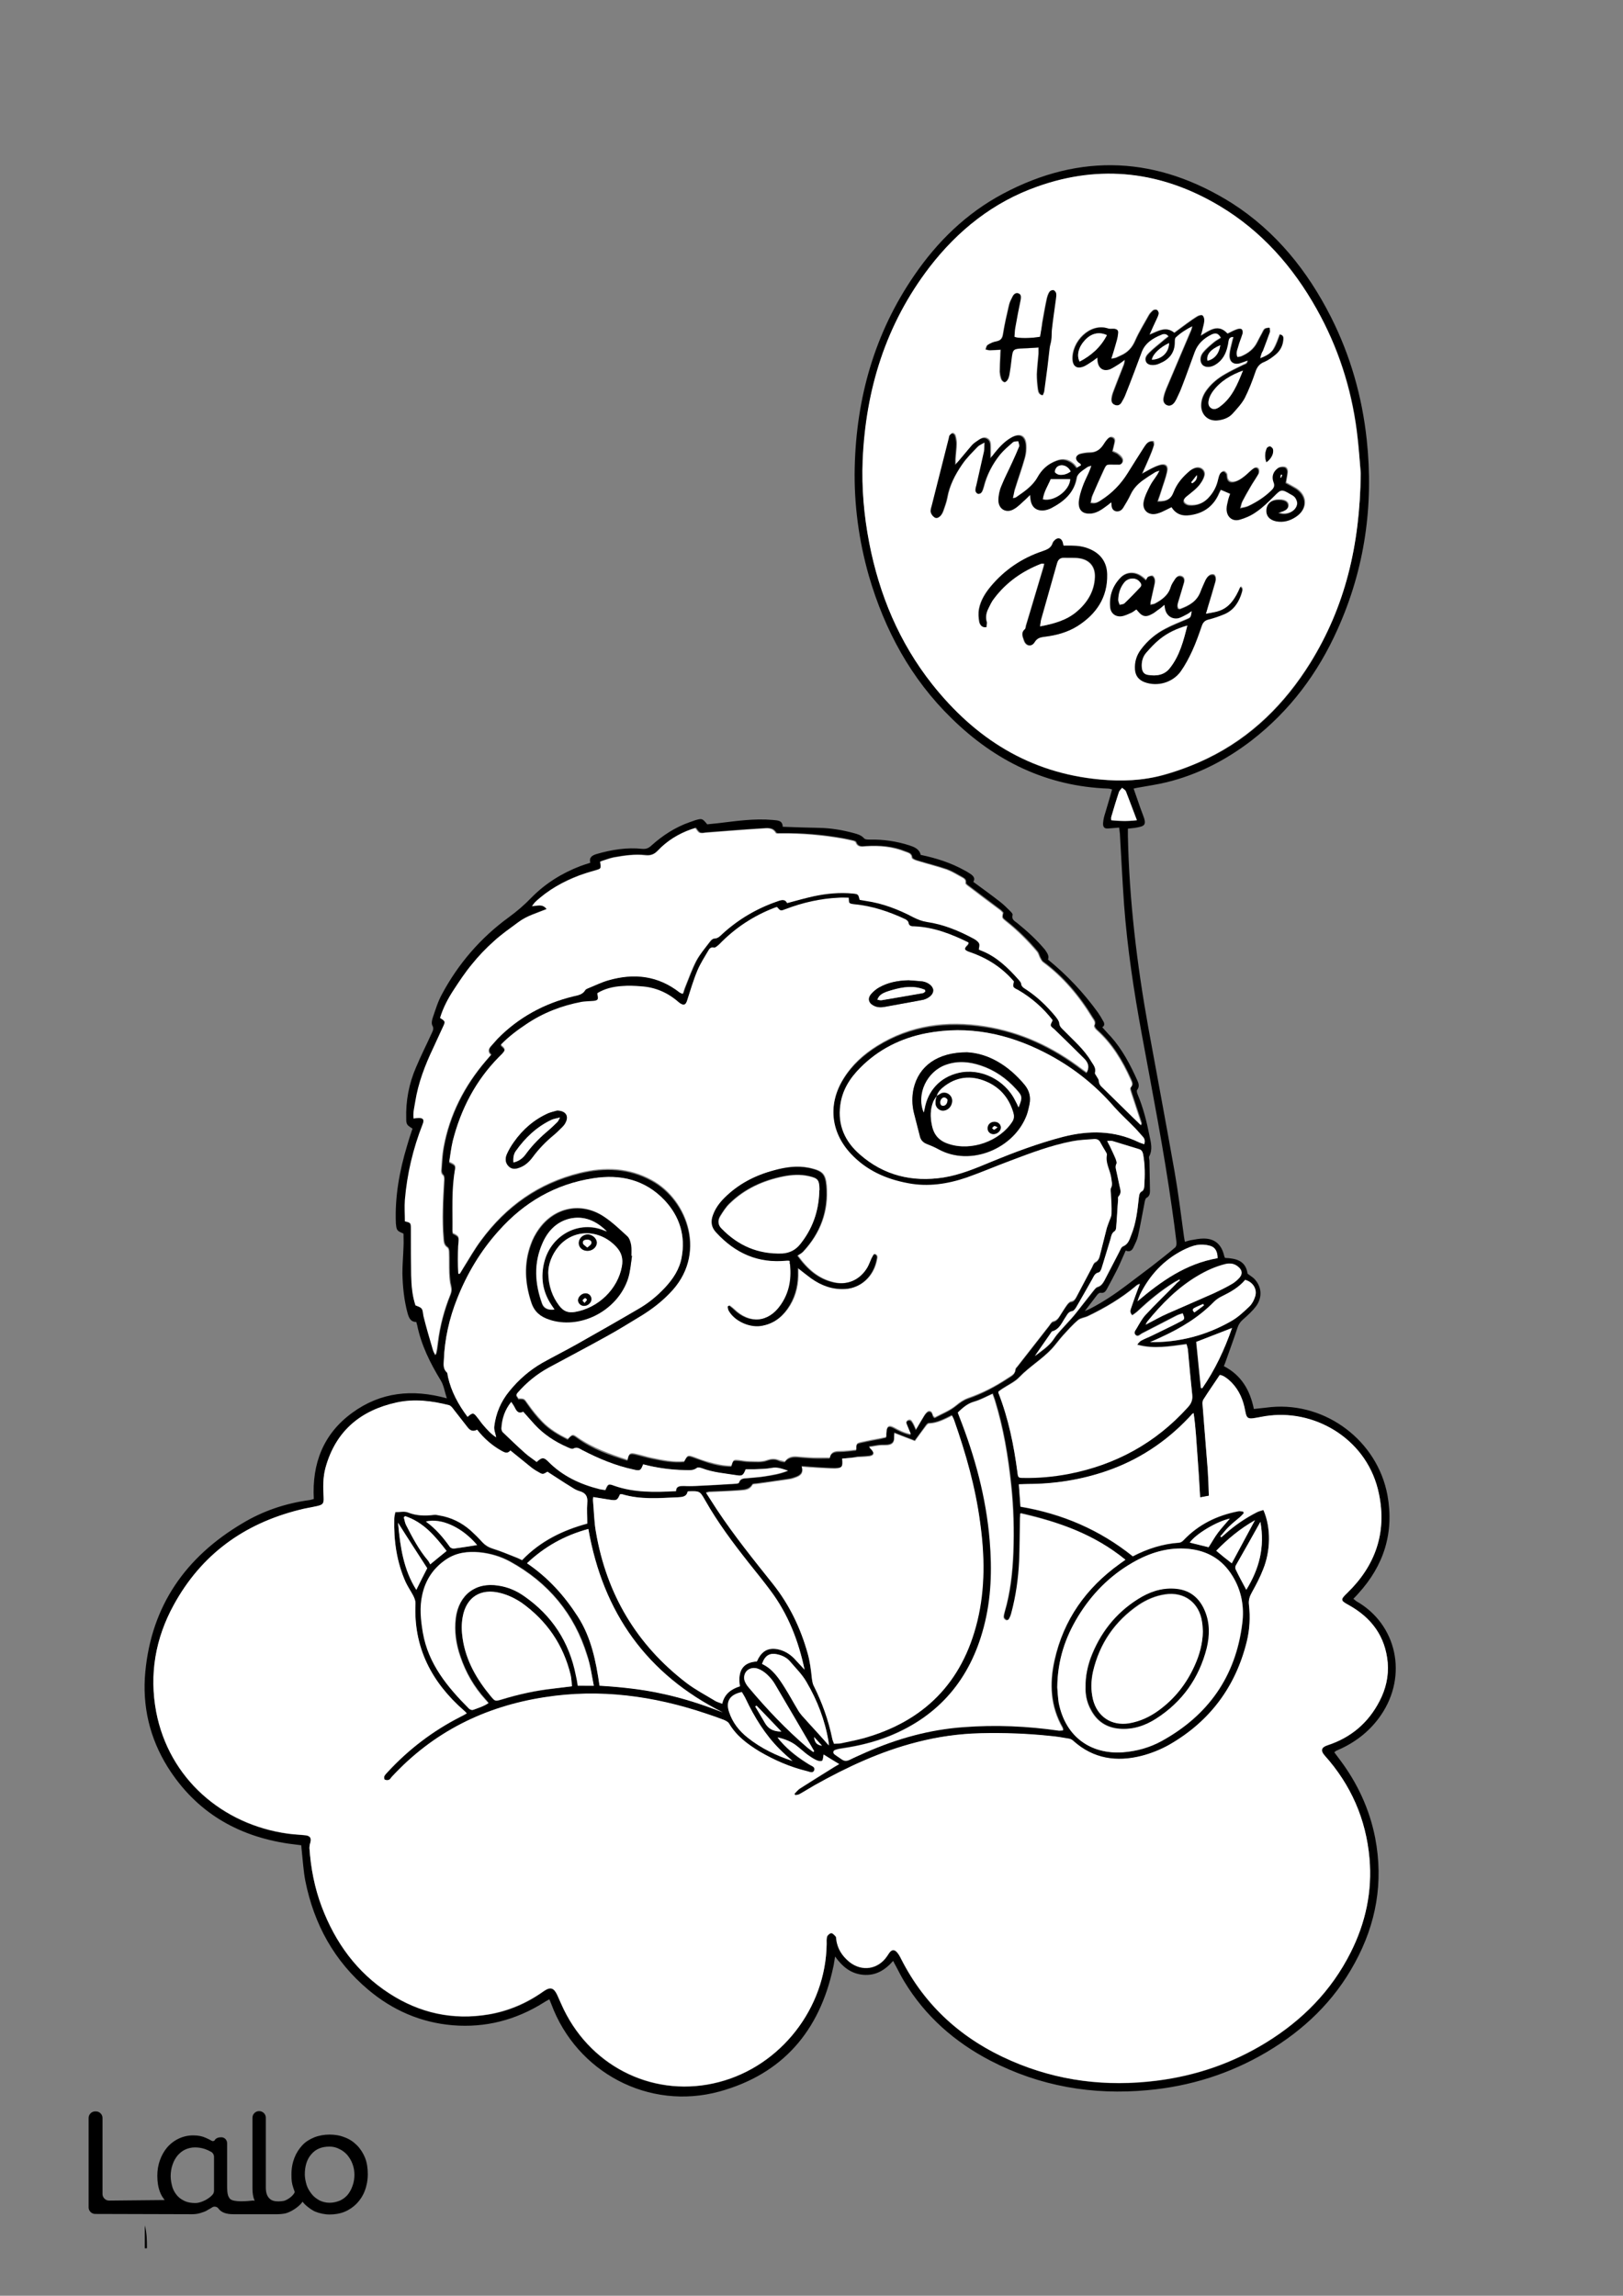 <?xml version="1.0" encoding="utf-8"?>
<!-- Generator: Adobe Illustrator 24.0.3, SVG Export Plug-In . SVG Version: 6.00 Build 0)  -->
<svg version="1.1" id="Layer_1" data-layer="Layer_1" xmlns="http://www.w3.org/2000/svg" xmlns:xlink="http://www.w3.org/1999/xlink" x="0px" y="0px"
	 viewBox="0 0 595.3 841.9" style="enable-background:new 0 0 595.3 841.9;" xml:space="preserve">
<rect x="0" y="0" width="595.3" height="841.9" fill="#808080" stroke="none"/>
<g id="Black">
<style type="text/css">
	.st0{fill:#FFFFFF;}
</style>
</g>

<g id="Color">
<path d="M133.9,791.3c-0.7-1.7-1.7-3.3-3-4.6c-1.3-1.3-2.8-2.3-4.5-2.9c-1.7-0.7-3.6-1-5.5-1c-1.9,0-3.8,0.3-5.6,1
	c-1.7,0.7-3.2,1.6-4.4,2.9c-1.2,1.3-2.2,2.8-2.9,4.6c-0.7,1.8-1.1,3.8-1.1,6.1c0,2.2,0.1,3.2,0.7,5c0.2,0.5,0.5,1.4,0.5,1.5
	c-0.4,1.1-2.1,2.6-3.9,3.2c-0.7,0.1-1.3,0.2-2,0.2c-1.4,0-2.6-0.2-3.5-1.2c-0.8-0.9-1.2-2-1.2-4v-25.5c0-1.3-1.1-2.4-2.4-2.4h-0.1
	c-1.3,0-2.4,1.1-2.4,2.4v25.9c0,1.7,0.2,3.1,0.7,4.3c0,0.1,0.1,0.2,0.1,0.3c-0.2-0.1-0.5-0.1-0.7-0.1c-1.9,0.2-6.9,0.7-8.3-0.6
	c-0.1-0.1-0.2-0.2-0.3-0.4c-0.8-1-0.8-3.2-0.8-4.5v-15.5c0-1.1-0.7-2-1.8-2.2l0,0h0h0c-0.2,0-2-0.2-2.7,1c0,0,0,0,0,0
	c-0.2,0.4-0.8,0.5-1.1,0.3c0,0,0,0,0,0c-0.7-0.4-1.5-0.8-2.2-1.1c-1.3-0.6-2.8-0.9-4.4-0.9c-3.7-0.1-7.2,1.5-9.7,4.3
	c-1.2,1.4-2.1,3-2.7,4.7c-0.7,1.9-1,3.8-1,5.8c0,2.2,0.3,4.2,1,6c0.4,1.1,1,2,1.7,2.9L40,807c-1.3,0-2.4-1.1-2.4-2.4v-27.9
	c0-1.3-1.1-2.4-2.4-2.4h-0.3c-1.3,0-2.4,1.1-2.4,2.4v32.8c0,1.3,1.1,2.4,2.4,2.4l35.5,0.1c1,0,2-0.1,3-0.4c0.9-0.3,2-0.6,2.7-1.1
	c0.4-0.2,0.6-0.4,0.9-0.5c0.3-0.2,0.5-0.3,0.8-0.5c0.7-0.5,1.8-0.3,2.3,0.4c1.1,1.5,2.9,2.1,5.5,2.1h16c1.1,0,2.1-0.1,3.1-0.3
	c2-0.5,5-2.4,6.3-4.3c0-0.1-0.1,0.1,0,0c0.7,1.2,3.2,3,4.5,3.6c1.7,0.7,3.6,1.1,5.4,1.1c1.9,0,3.8-0.3,5.5-1
	c3.4-1.4,6.1-4.2,7.4-7.7c0.7-1.8,1.1-3.9,1.1-6.1C134.9,795.1,134.6,793.1,133.9,791.3z M78.5,803.4c0,0.5-0.2,1.1-0.6,1.5
	c-0.7,0.8-1.6,1.4-2.5,1.9c-1.2,0.6-2.4,1.1-3.8,1.1c-1.3,0-2.7-0.2-3.8-0.7c-1-0.5-1.9-1-2.7-1.9c-0.8-0.9-1.3-1.7-1.8-3
	c-0.4-1.4-0.7-2.8-0.7-4.2c0-1.4,0.2-2.9,0.7-4.3c0.4-1.2,1-2.3,1.8-3.3c0.8-0.9,1.7-1.7,2.8-2.2c1.1-0.5,2.3-0.8,3.6-0.8
	c1.3,0,2.5,0.2,3.7,0.6c0.8,0.3,1.5,0.6,2.2,1c0.7,0.4,1.1,1.1,1.1,1.9V803.4z M129.3,801.6c-0.4,1.2-1,2.3-1.8,3.3
	c-0.8,0.9-1.7,1.6-2.8,2.1c-1.2,0.5-2.5,0.8-3.8,0.8c-1.3,0-2.5-0.3-3.6-0.8c-1.1-0.6-2.1-1.3-2.9-2.3c-0.8-1-1.5-2.1-1.9-3.3
	c-0.4-1.3-0.7-2.7-0.7-4c0-3.1,0.8-5.6,2.4-7.4c1.6-1.9,3.8-2.8,6.7-2.8c1.2,0,2.5,0.3,3.6,0.9c1.1,0.5,2.1,1.3,2.9,2.2
	c0.8,1,1.5,2.1,1.9,3.3c0.5,1.3,0.7,2.6,0.7,4C130,798.8,129.8,800.3,129.3,801.6z"/>
<path d="M53.1,816.1c0.8,2.8,0.8,5.6,0.8,8.4c-0.2,0-0.4,0-0.8,0C53.1,821.8,53.1,819,53.1,816.1z"/>
<path d="M384.4,351.9c7.1,5.8,13.1,12.2,18.3,19.4c0.7,1,1.3,2,1.9,3.1c0.6,0.9,0.6,1.8-0.3,2.3c1.1,1.2,2,2.3,3.1,3.4
	c4.3,4.8,7.2,10.4,9.8,16.2c0.5,1.1,0.8,2.2-0.1,3.4c-0.3,0.3,0,1.2,0.2,1.7c2,4.8,3.3,9.9,4.3,15c0.5,2.5,1.3,5.1-0.1,7.7
	c-0.2,0.4,0.1,1.1,0.1,1.6c0.1,3.7,0.1,7.3,0.2,11c0,1.1-0.2,2-1.3,2.6c-0.4,0.2-0.6,1.2-0.7,1.8c-0.8,4.1-1.5,8.2-2.4,12.2
	c-0.3,1.4-1,2.7-1.6,4c-0.5,1.2-1.4,2-2.9,1.3c-1.1,2.4-2,4.7-3.1,6.9c-1.2,2.4-2.5,4.8-3.8,7.2c-0.5,0.9-1,1.6-2.3,1.4
	c-0.4-0.1-1,0.4-1.3,0.8c-1.4,1.8-2.8,3.7-4.5,5.9c1-0.4,1.6-0.7,2.2-1c4.6-2.4,8.8-5.2,12.9-8.3c3.1-2.4,6.3-4.7,9.4-7.1
	c2.9-2.3,5.8-4.5,8.6-6.9c0.5-0.4,0.6-1.4,0.5-2.1c-0.5-4.1-1-8.1-1.6-12.1c-3-21.5-7.2-42.7-11.1-64c-2.9-15.7-5.3-31.5-6.5-47.5
	c-0.6-8.5-1-16.9-1.5-25.4c0-0.9-0.2-1.7-0.3-2.9c-1.4,0.1-2.6,0.2-3.7,0.3c-1.6,0.2-2.3-0.3-2.2-2c0.1-1.3,0.4-2.5,0.8-3.7
	c0.8-2.8,1.7-5.6,2.5-8.6c-0.5-0.1-0.9-0.3-1.3-0.3c-22.6-0.8-41.6-10.1-57.5-25.7c-15-14.6-24.6-32.4-30.4-52.3
	c-3.7-13-5.5-26.3-5.2-39.8c0.6-25.5,7.3-49.3,21.9-70.5c8.5-12.4,19.1-22.7,32.4-29.8c28.7-15.3,56.9-13.7,84.2,3.5
	c16,10.3,27.6,24.7,36.2,41.7c7.1,14.1,11.4,29.1,13.1,44.9c2.6,24.1-0.7,47.4-10.7,69.6c-7.2,16.1-17.5,29.9-31.6,40.8
	c-9.4,7.2-19.7,12.5-31.2,15.3c-3.3,0.8-6.8,1.3-10.1,1.9c-0.6,0.1-1.2,0.2-1.9,0.4c1.2,3.3,2.2,6.5,3.4,9.6c1.6,4,0.5,4.2-2.9,4.8
	c-0.8,0.1-1.6,0.2-2.6,0.3c0,0.9,0,1.8,0,2.7c0.5,23.6,3.3,47,7.5,70.3c3.2,17.5,6.5,35.1,9.6,52.6c1.4,8,2.4,16.1,3.5,24.2
	c0.1,0.5,0.2,1,0.3,1.7c0.8-0.2,1.5-0.5,2.2-0.6c1.6-0.3,3.2-0.6,4.7-0.6c4,0,6.4,2.1,7.4,5.9c0.1,0.4,0.2,0.8,0.4,1.2
	c4,0.2,7.6,0.9,8.3,5.8c0.8,0.6,1.6,1.1,2.3,1.7c2.8,2.8,3.3,6.7,0.9,10.1c-1.4,1.9-3.2,3.5-5,5.1c-0.9,0.8-1.5,1.7-1.9,2.9
	c-1.3,4-2.8,8-4.2,12c-0.2,0.7-0.5,1.3-0.8,2.1c6.4,3.3,9.6,8.8,11,15.7c2.3-0.2,4.3-0.5,6.4-0.7c20.1-1.8,38.9,12.4,42.6,32.3
	c2.5,13.8-1.3,25.8-10.7,36.1c-0.5,0.6-1.1,1.2-1.8,1.9c0.4,0.3,0.8,0.7,1.1,0.9c14.8,8.4,19,27.2,9,41.8
	c-3.7,5.4-8.6,9.4-14.5,12.2c-0.7,0.3-1.3,0.6-2,0.9c-0.1,0.1-0.2,0.2-0.6,0.5c0.6,0.8,1.2,1.6,1.8,2.4c6.6,8.7,11.1,18.3,13.2,29
	c3.1,16.2,0.4,31.5-7.5,45.9c-7.6,14-18.7,24.6-32.4,32.7c-13.4,7.9-28,12.5-43.5,13.9c-20.2,1.9-39.6-1.4-57.7-10.8
	c-13.1-6.8-23.9-16.3-31.6-29c-1.1-1.8-2.1-3.8-3.1-5.7c-0.3-0.5-0.6-1.1-1-1.9c-3,3.4-6.4,5.5-11,5.1c-4.4-0.4-7.5-2.8-10.3-6.7
	c-0.3,1.6-0.4,2.8-0.7,4c-5,23.3-18.5,39.1-41.7,45.5c-25.9,7.1-52.4-7-61.7-32.1c-0.2-0.5-0.4-1-0.7-1.7c-0.8,0.4-1.5,0.8-2.1,1.2
	c-10.2,6.4-21.4,9.3-33.4,8.3c-11.7-1-22-5.5-30.9-13c-12.5-10.5-19.9-24-23.1-39.9c-0.7-3.6-0.9-7.3-1.3-10.9
	c-0.1-0.6-0.1-1.3-0.2-2.2c-1.6-0.2-3.1-0.4-4.7-0.6c-18.9-2.8-34-11.7-44.3-28.1c-6.6-10.6-9.4-22.4-8.2-34.9
	c2.3-24.3,14.8-42.1,35.5-54.4c7.6-4.6,15.9-7.4,24.8-8.6c0.5-0.1,0.9-0.2,1.5-0.4c-0.7-13,3.5-23.9,14.1-31.6
	c10.4-7.6,22-8.8,34.7-5.3c-0.8-2.4-1.1-4.7-2.2-6.5c-3.9-6.4-7.2-13-8.7-20.4c-0.1-0.3-0.2-0.6-0.3-1.1c-2.1,0-2.7-1.5-3.2-3.2
	c-1.3-4.8-1.8-9.8-1.9-14.7c0-3.2,0.3-6.4,0.4-9.6c0.1-1.7,0-3.3,0-4.9c-0.8-0.4-1.8-0.7-2.2-1.3c-0.5-0.6-0.5-1.7-0.6-2.5
	c-0.4-9.7,1.3-19.1,4.1-28.4c0.6-2.1,1.3-4.3,2-6.3c-0.7-0.5-1.5-0.9-1.9-1.5s-0.4-1.4-0.4-2.1c-0.2-6.6,1-12.9,3.6-18.9
	c1.8-4.3,3.9-8.4,5.8-12.6c0.4-0.9,0.8-1.6,0.2-2.7c-0.4-0.7-0.2-1.9,0.1-2.8c1-2.9,1.9-6,3.4-8.7c6-11.2,14.2-20.7,24.5-28.2
	c3-2.2,5.7-4.5,8.3-7.2c5.1-5.2,11.2-9,18-11.6c1.1-0.4,2.3-0.8,3.6-1.2c-0.5-2,0.7-2.7,2.3-3.2c5.5-1.6,11.1-2.5,16.8-1.9
	c1.3,0.1,2.2-0.2,3.2-1.1c4.2-3.8,8.8-6.8,14.2-8.7c0.7-0.2,1.4-0.5,2-0.7c2.5-0.7,2.6-0.7,4.4,1.5c1.2-0.1,2.6-0.3,3.9-0.4
	c6.7-0.8,13.3-1.8,20.1-1.2c1.7,0.2,3.6,0,3.7,2.5c4.7,0.2,9.1,0.3,13.5,0.4c4.3,0.1,8.4,0.8,12.5,1.9c1.4,0.4,2.7,0.7,3.8,1.9
	c0.4,0.5,1.4,0.5,2.2,0.5c4.9-0.1,9.7,0.6,14.4,2.1c1.8,0.6,3.7,1.3,4.2,3.5c5.7,1.2,11.1,2.9,16.1,5.7c0.6,0.3,1.1,0.6,1.7,1
	c1.3,0.8,2.4,1.7,1.5,3.2c3.4,2.5,6.6,4.8,9.8,7.3c1.3,1,2.5,2.2,3.7,3.4c0.4,0.4,1,1,0.9,1.4c-0.5,1.7,0.8,2.3,1.7,3
	c3.7,3,7.2,6.2,10.2,9.8C384.1,349.5,384.9,350.5,384.4,351.9z M175,524.3c-1.5,0.9-2.6,0.2-3.5-0.8c-1.7-2.1-3.3-4.3-5-6.4
	c-0.5-0.6-1.1-1.5-1.8-1.7c-6.3-1.7-12.8-2.4-19.2-1c-13.3,2.9-22.4,10.5-26.1,23.9c-1,3.6-0.9,7.3-0.7,11c0.1,2.2-0.3,2.7-2.4,3.1
	c-2.2,0.5-4.4,0.8-6.6,1.4c-20.3,5.2-35.9,16.5-46,34.9c-6.7,12.3-9,25.4-6.4,39.2c4.7,24.4,24.3,41.3,48.3,44.6
	c2.1,0.3,4.3,0.3,6.4,0.6c1.8,0.2,2.3,1.1,1.8,2.8c-0.2,0.6-0.3,1.2-0.3,1.9c0.5,7.4,1.9,14.6,4.5,21.5c5,13.2,12.9,24.1,24.8,31.8
	c11.1,7.2,23.3,9.9,36.4,7.7c7.4-1.2,14.1-4.1,20.2-8.5c2.5-1.7,3.8-1.4,5,1.4c0.8,1.7,1.5,3.5,2.4,5.3
	c10.6,21.7,33.9,32.6,56.9,26.6c22.7-5.9,39.2-27.2,39.5-50.6c0-1-0.1-2,0.2-2.8c0.2-0.5,1-1.2,1.5-1.2s1.1,0.7,1.6,1.2
	c0.2,0.2,0.1,0.6,0.2,0.9c0.4,3.5,2.2,6.3,4.9,8.5c4.6,3.6,10.5,2.7,13.8-2.2c0.3-0.4,0.5-0.8,0.8-1.2c0.9-1.2,1.8-1.3,2.8-0.2
	c0.6,0.7,1.1,1.6,1.5,2.4c8.8,17.5,22.6,29.6,40.4,37.4c17.1,7.4,34.9,9.6,53.3,7.3c14.4-1.8,27.9-6.4,40.2-14
	c13.3-8.2,23.9-18.9,31-33c5.5-10.9,7.9-22.5,6.9-34.6c-1.2-14.3-6.8-26.9-16.4-37.6c-1.7-1.9-1.3-3.1,1-3.8
	c8.6-2.8,14.9-8.2,19.1-16.2c2.3-4.4,3.4-9.2,3-14.1c-0.8-9.7-6-16.5-14.3-21.1c-3.1-1.7-3.1-2-0.5-4.5c10.3-10,14.5-22.1,11.6-36.2
	c-4-19.6-22.6-30.9-40.1-28.8c-2.1,0.2-4.1,0.7-6.1,1c-1.8,0.3-2.3-0.1-2.7-1.9c-0.2-0.8-0.3-1.6-0.5-2.4c-0.9-3.8-2.7-7.2-5.7-9.8
	c-1-0.8-1.9-1.6-3.3-1.8c-2,3.1-4.1,6-6,9c-0.3,0.5-0.3,1.4-0.3,2.1c0.6,8,1.3,15.9,1.9,23.9c0.2,3,0.3,6,0.4,9.3
	c-1.1,0.2-2,0.3-3.2,0.6c-0.3-5.3-0.6-10.4-1-15.5s-0.6-10.2-1.4-15.4c-0.4,0.2-0.5,0.2-0.5,0.3c-0.4,0.5-0.9,0.9-1.3,1.4
	c-8.5,9-18.6,15.6-30.3,19.6c-9.3,3.2-18.9,4.6-28.8,4.7c-1,0-2,0-3.2,0.1c0.2,2.9,0.4,5.5,0.6,8.2c15.4,2.6,29.1,8.5,41.2,18.2
	c5.4-2.8,11-4.6,17-5c0.6,0,1.2-0.4,1.6-0.9c5.5-5.8,12.3-9.1,20-10.6c0.6-0.1,1.3,0.1,1.9,0.1c0.1,0.2,0.1,0.4,0.2,0.6
	c-0.5,0.5-1,1.1-1.6,1.6c-1.2,1.1-2.6,2.1-3.8,3.3c-1.1,1.1-2.1,2.4-3.2,3.6c0.1,0.1,0.2,0.2,0.4,0.3c0.5-0.5,1.1-0.9,1.6-1.4
	c3.4-3,7.2-5.6,11.3-7.7c0.8-0.4,1.7-0.6,2.5-0.9c2.9,6.6,2.6,15.2-0.1,21.8c-1.2,2.9-2.6,5.7-4.1,8.4c-0.8,1.5-1.3,2.8-1.1,4.5
	c0.6,4.6,0.3,9.1-0.8,13.6c-4.1,16.7-13.6,29.3-28.4,37.8c-3.1,1.8-6.7,3.2-10.2,4.1c-9.1,2.3-17.6,1.2-24.9-5.4
	c-0.5-0.4-1-0.8-1.6-0.9c-2.3-0.4-4.6-0.8-6.9-1c-8.5-0.9-17.1-1.2-25.6-1c-8,0.1-15.8,1.3-23.5,3.3c-13.2,3.4-25.4,9.1-37.3,15.7
	c-2,1.1-3.9,2.3-5.8,3.4c-0.4,0.2-0.9,0.2-1.4,0.3c-0.1-0.2-0.2-0.3-0.3-0.5c0.7-0.7,1.3-1.5,2.1-2c3.9-2.5,7.9-4.9,11.8-7.4
	c0.7-0.4,1.5-0.9,2.5-1.5c-2.1-1.3-3.9-2.5-5.7-3.5c-0.2,0.9-0.2,2.1-0.6,2.3c-0.7,0.3-1.7-0.1-2.4-0.4c-1.1-0.5-2.1-1.2-3-1.9
	c-1.3-1-2.6-2.2-3.9-3.2c-1.9-1.5-4.1-2.4-7-3.1c0.6,0.8,0.8,1.1,1.1,1.4c3,3.5,6.6,6.2,10.6,8.6c0.8,0.5,2.3,0.8,1.7,2.2
	c-0.5,1.1-1.7,0.4-2.6,0.2c-6.2-1.5-12-4-17.4-7.2c-4.4-2.6-8.5-5.7-11.2-10.3c-0.4-0.6-1.2-1-1.9-1.3c-2.2-0.8-4.4-1.6-6.5-2.3
	c-19.3-6.5-39-9.2-59.3-6c-22,3.5-40.9,12.9-56.1,29.3c-0.3,0.4-0.6,0.8-1,1s-1.1,0.1-1.5-0.1c-0.2-0.1-0.3-0.9-0.1-1.3
	c0.3-0.6,0.7-1,1.2-1.5c7.7-8.4,16.7-15.2,26.8-20.3c0.7-0.3,1.4-0.7,2.2-1.2c-0.4-0.4-0.7-0.7-1-1c-11.9-10.4-18.6-23.2-17.8-39.4
	c0-0.9-0.4-1.8-0.8-2.7c-0.9-1.7-2-3.3-2.8-5c-3.3-7.4-4.4-15.2-4.2-23.2c0-0.8,0.3-1.5,0.4-2.5c1.7,0,3.3-0.4,4.6,0.1
	c3.2,1.2,6.3,1.3,9.6,0.9c0.6-0.1,1.3,0.1,1.9,0.2c4.4,0.7,8.2,2.6,11.5,5.5c1.6,1.4,3.1,2.8,4.4,4.4c1.1,1.2,2.3,1.9,3.8,2.3
	c2.9,0.9,5.7,2.1,8.5,3.2c0.7,0.3,1.4,0.7,2.2,1c6.7-7,15-11,23.9-13.4c0-2.7-0.2-5.1,0-7.5s-0.6-3.7-2.9-4.4
	c-1-0.3-1.9-0.8-2.8-1.4c-3-1.9-5.9-3.8-8.9-5.7c-1.6,1-1.7,1.1-3.5,0c-0.8-0.5-1.5-0.9-2.2-1.4c-2.6-2.1-5.2-4.2-7.9-6.4
	c-1,1.2-2.2,0.7-3.3,0.1C180.5,530.1,177.6,527.6,175,524.3z M168.1,467.1c0.2,0,0.4,0.1,0.6,0.1c0.4-0.7,0.8-1.4,1.2-2
	c2.2-3.4,4.1-6.9,6.5-10.1c9.2-12.5,21.2-21,36.3-24.7c9.1-2.2,17.9-1.9,26.3,2.7c13.3,7.2,20.5,27.5,6.4,41.7
	c-3.1,3.1-6.4,5.8-10.1,8c-4.3,2.6-8.6,5.3-13,7.7c-7,3.9-14.1,7.6-21.1,11.4c-4.4,2.4-8.2,5.5-11.5,9.3c-0.1,0.2-0.2,0.4-0.4,0.7
	c0.3,0.4,0.6,0.9,0.8,1.3c2.3-0.1,2.1,0.1,3.4,1.9c1.6,2.3,3.3,4.5,5.3,6.5c2.7,2.8,6,4.7,9.4,6.4c1.7-1.9,1.8-1.8,3.6-0.5
	c5.5,4,11.8,6.2,18.3,8.2c0.5-2.4,0.9-2.7,3-2.2c2,0.5,4,1.1,6,1.5c3.9,0.8,7.8,1.6,11.8,1.2c1.2-2.3,1.3-2.4,3.7-1.5
	c1.7,0.6,3.5,1.2,5.2,1.8c2.7,0.8,5.5,1.4,8.4,1.4c0.6-2.3,0.7-2.3,2.8-2.1c1.3,0.1,2.5,0.4,3.8,0.4c2.1,0,4.5,0.3,6.4-0.4
	c1.7-0.6,3-0.7,4.5,0c0.6,0.3,1.4,0.4,2.1,0.5c1.2-1.7,2.9-1.9,4.7-1.8c1.9,0.2,3.8,0.3,5.7,0.4c2,0.1,4,0,6.1,0
	c0.3-2,1.7-2.4,3.5-2.4c2.1,0,4.1-0.3,6.2-0.5c0-2.4,0-2.4,2.2-2.9s4.4-0.9,6.6-1.3c0.8-0.2,1.5-0.4,2.2-0.5c0-0.9,0-1.5,0.1-2.2
	c0.2-1.9,1-2.2,2.7-1.3c1.8,1,3.7,2,6.2,2.5c-0.6-1.4-1-2.4-1.4-3.4c-0.3-0.7-0.4-1.5,0.4-1.8c0.9-0.4,1.3,0.3,1.7,0.9
	c0.4,0.7,0.7,1.4,1.2,2.5c1.2-1.9,2.1-3.6,3.1-5.2c0.4-0.6,1-1.4,1.6-1.5c1.1-0.2,1.3,0.9,1.6,1.8c0,0.1,0.2,0.2,0.6,0.5
	c2.6-1.4,5.5-2.5,7.8-4.4c1.4-1.1,2.7-2.1,4.4-2.7c5.3-1.8,10.1-4.4,14.7-7.4c1.2-0.8,2.7-1.4,2.7-3.3c0-0.2,0.4-0.5,0.6-0.8
	c3.9-5,7.9-10.1,11.8-15.1c0.4-0.6,0.9-1.4,1.4-1.5c1.7-0.4,2.2-1.7,3-2.9c0.7-1.1,1.3-2.2,2.1-3.2c0.4-0.5,0.9-1.1,1.4-1.2
	c1.2-0.1,1.6-0.9,2.1-1.8c1.9-3.6,3.8-7.2,5.7-10.8c0.3-0.6,0.6-1.5,1.1-1.8c1.4-0.7,1.6-1.9,1.9-3.1c0.8-3.2,1.6-6.4,2.4-9.5
	c0.2-0.7,0.5-1.4,0.7-2c0.4-1,1-2,1-3.1c0.1-2.4-0.1-4.8-0.2-7.2c0-0.8-0.3-1.8,0-2.3c0.8-1.3,0.3-2.4,0.1-3.7
	c-0.3-2.8-2.1-5.4-1.6-8.4c0.1-0.4-0.3-0.9-0.5-1.3c-0.6-1-1.2-2.1-1.8-3.1c-0.6-1-1.4-1.5-2.5-1.4c-2.6,0.3-5.3,0.3-7.9,0.8
	c-7.8,1.5-15.2,4.3-22.6,7.1c-5.4,2.1-10.7,4.3-16.1,6.2c-7,2.5-14.1,3.5-21.5,2.1c-8-1.5-15.3-4.7-21-10.8
	c-7.5-8-8.4-18.5-2.6-27.8c3.1-5,7.4-8.8,12.3-11.9c12.2-7.6,25.6-9.2,39.5-7.1c13.2,2,25,7.6,35.6,15.7c0.6,0.4,1.1,0.8,1.7,1.2
	c1.2-2.1,0.4-3.7-1-5.1c-3.6-3.6-7.2-7-10.8-10.6c-0.5-0.5-1.3-0.9-1.4-1.5c-0.1-0.5,0.4-1.2,0.7-1.9c-3.5-4.5-7.8-8.2-12.7-11.1
	c-0.6-0.4-1.4-0.7-1.7-1.2c-0.2-0.5,0.1-1.3,0.2-1.9c-4.2-4.9-9.4-8.4-16-10.7c-2.5-0.9-2.6-1.3-0.7-3.1c0.1-0.1,0-0.3,0-0.5
	c-6.3-3.1-12.7-5.6-19.8-5.9c-1.1,0-2.1,0-2.2-1.5c0-0.4-0.6-0.9-1.1-1.1c-6-2.8-12.2-4.9-18.8-5.5c-0.6-0.1-1.4-0.1-1.7-0.5
	c-0.3-0.3-0.2-1.1-0.3-1.9c-1.2,0-2.4,0-3.6,0c-6.8,0.3-13.3,1.8-19.6,4.2c-1.8,0.7-1.8,0.7-3.1-0.8c-0.2,0-0.5,0.1-0.7,0.2
	c-7.8,3-14.6,7.5-20.5,13.5c-0.5,0.5-1.4,1.3-1.9,1.2c-1.2-0.3-1.7,0.4-2.1,1.1c-1.4,2.4-3,4.8-4,7.3c-1.5,3.6-2.6,7.4-3.8,11.1
	c-0.5,1.5-1.1,1.8-2.4,1c-0.3-0.2-0.5-0.4-0.8-0.6c-3.9-3.4-8.5-5.4-13.7-5.7c-2.3-0.1-4.6-0.2-6.9-0.1c-3.2,0.2-6.3,0.9-9.1,2.6
	c0.6,2.4,0.3,2.8-2.2,2.9c-1.2,0.1-2.4,0-3.6,0.3c-7.3,1.4-14.2,3.9-20.3,8.2c-3.3,2.3-6.4,4.7-9.3,7.5c1.8,1.5,1.8,1.8,0.5,3.3
	c-0.4,0.4-0.8,0.8-1.2,1.2c-8.5,8.7-14,19-16.9,30.7c-0.6,2.5-0.9,5.2-1.3,7.7c2.2,1.1,2.4,1.2,2.1,2.9c-1.3,7.4-0.8,14.8-0.9,22.3
	c0,0.3,0.1,0.6,0.1,0.9c2.2,1.1,2.3,1.2,2.1,3.5c0,0.3-0.1,0.6-0.1,1C168,460.1,167.9,463.6,168.1,467.1z M499.1,173.6
	c-0.3-3.4-0.6-9.5-1.4-15.6c-2-15.8-6.9-30.7-14.7-44.6c-8.7-15.6-20.2-28.6-35.6-37.8c-21.1-12.6-43.5-15.4-66.8-7.1
	c-16.2,5.8-29.2,16.1-39.6,29.6c-16.1,20.9-23.4,44.8-24.5,70.9c-0.4,10.1,0.4,20.1,2.4,30.1c3.7,19.1,11,36.6,23.1,51.9
	c15.7,19.9,35.6,32.5,61.4,34.9c7.9,0.7,15.9,0.4,23.6-1.7c5.4-1.5,10.8-3.6,15.9-6c16.2-7.8,28.4-20,37.8-35.1
	C493.2,222.7,498.8,200.3,499.1,173.6z M152.4,478.7c2.6,1,2.5,1,3.2,3.7c1,4.1,2.2,8.2,3.4,12.2c0.2,0.8,0.7,1.5,1,2.2
	c0.5-1.7,0.6-3.2,0.8-4.6c0.7-6.1,2.3-11.9,4.6-17.6c0.4-1,0.4-1.9,0.2-3c-0.4-1.5-0.5-3.2-0.6-4.7c-0.1-2.6,0-5.3-0.1-7.9
	c0-0.6-0.2-1.4-0.6-1.7c-1.2-0.8-1.3-1.9-1.4-3.1c-0.6-7.1-0.2-14.2,0.2-21.3c0-0.7,0-1.6-0.3-2c-0.7-0.7-0.8-1.4-0.7-2.1
	c0.2-2.7,0.3-5.4,0.8-8.1c2.2-12,7.6-22.5,15.5-31.8c0.6-0.7,1.2-1.4,1.9-2.2c-1.3-1.2-0.9-2.2,0-3.2c0.8-0.9,1.6-1.8,2.4-2.7
	c7.8-8,17.2-13,27.9-15.6c1.6-0.4,3.3-0.6,4.3-2.3c0.2-0.4,0.8-0.6,1.2-0.7c2.4-1,4.8-2.2,7.4-2.9c9.4-2.6,18.2-1.7,26.1,4.5
	c0.3,0.2,0.6,0.3,1.1,0.5c0.3-0.9,0.5-1.7,0.8-2.4c1.3-3.3,2.5-6.6,4.1-9.7c1.3-2.5,3.2-4.7,5-7c0.4-0.5,1.1-1.2,1.7-1.2
	c1.3,0,2-0.8,2.8-1.6c6-5.5,12.9-9.4,20.5-12.1c1.4-0.5,2.6-0.7,3.4,0.7c3.4-0.9,6.5-1.8,9.7-2.5c4.8-1,9.6-1.5,14.5-1
	c1.9,0.2,1.9,0.3,2.4,2.3c0.7,0.1,1.5,0.3,2.3,0.4c6.1,1,11.9,3.1,17.4,6c1.6,0.8,3.1,1.5,4.9,1.7c6.2,1,12,3.3,17.5,6.3
	c0.7,0.4,1.5,0.9,1.7,1.6c0.3,0.6-0.1,1.4-0.1,2.2c0.3,0.2,0.7,0.3,1.1,0.5c5.6,2.2,9.8,6.3,13.6,10.7c0.3,0.4,0.7,0.8,0.8,1.2
	c0.2,1.2,1.1,1.7,1.9,2.3c4.1,2.7,7.5,6,10.6,9.7c0.7,0.8,1.5,1.7,1.5,2.6c0.1,1.3,0.9,1.9,1.7,2.7c3.5,3.6,7.4,6.9,10,11.3
	c0.8,1.3,1.9,2.4,1.4,4.2c-0.1,0.3,0.4,0.8,0.6,1.3c0.3,0.6,0.8,1.1,0.8,1.7c0,1.2,0.7,1.9,1.5,2.6c3.6,3.5,7.2,7.1,10.8,10.6
	c1,1,2,2,3.2,3.1c0-0.4,0.1-0.7,0-0.9c-1.2-3.6-2.4-7.3-3.6-10.9c-0.2-0.6-0.6-1.7-0.3-2c1.1-1.1,0.4-2.1,0-3.1
	c-3.1-6.8-6.8-13-12.4-18c-0.5-0.4-1.1-1.4-0.9-1.7c0.6-1.2-0.2-2-0.7-2.8c-4.8-7.9-10.7-15-18.2-20.5c-0.5-0.3-0.7-1-1-1.5
	c-0.4-0.7-0.5-1.6-1.1-2.3c-3.4-4.1-7.3-7.9-11.5-11.2c-1.4-1.1-1.4-1.1-1-3c-0.3-0.3-0.6-0.7-1-1c-3.8-2.8-7.5-5.7-11.3-8.5
	c-0.5-0.4-1.5-1-1.4-1.4c0.2-1.3-0.7-1.7-1.5-2.2c-1.8-1-3.6-2.1-5.5-2.8c-3.5-1.2-7.2-2.1-10.8-3.2c-0.7-0.2-1.9-0.7-1.9-1.1
	c-0.2-1.6-1.4-1.8-2.4-2.2c-4.6-1.9-9.4-2.3-14.4-2c-1.5,0.1-3.1,0.5-3.8-1.5c-0.1-0.3-0.8-0.5-1.3-0.6c-1.1-0.3-2.2-0.5-3.3-0.7
	c-7.6-1.4-15.2-2-22.9-1.9c-0.6,0-1.6,0.1-1.8-0.2c-1.3-2.1-3.3-1.7-5.1-1.6c-6.9,0.4-13.7,1-20.6,1.5c-0.8,0.1-1.7,0.3-2.3,0
	c-0.6-0.3-1-1.1-1.5-1.7c-0.5,0.2-1.1,0.3-1.6,0.5c-4.7,1.6-8.8,4.2-12.2,7.8c-1.3,1.3-2.6,1.9-4.5,1.7c-3.9-0.4-7.8,0.1-11.7,0.8
	c-1.7,0.3-3.3,1-4.9,1.5c0.4,2.7,0.4,2.6-2,3.3c-1.9,0.6-3.8,1.1-5.7,1.8c-6,2.2-11.5,5.3-16.1,9.7c-0.4,0.4-0.7,0.9-1.2,1.5
	c1.9,0,3.8-1,5.4,1.1c-3.7,1.5-7.4,2.5-10.4,4.8c-3.1,2.3-6.2,4.5-9.1,7.1c-2.8,2.6-5.5,5.4-7.9,8.3c-2.4,3-4.6,6.1-6.7,9.4
	c-2.1,3.2-3.9,6.6-5,10.3c2,1.4,2,1.3,1,3.4c-1.2,2.5-2.3,5.1-3.5,7.6c-2.9,6.3-5.5,12.8-6.6,19.7c-0.3,2-0.9,4-0.6,6.2
	c0.6-0.1,1.1-0.1,1.6-0.2c1.8-0.1,2.3,0.6,1.7,2.3c-3.5,8.9-5.7,18.2-6.5,27.7c-0.2,2.6,0,5.2,0,7.9c2.2,0.5,2.2,0.5,2.2,2.8
	c0,0.4,0,0.8,0,1.2c0,5.3,0,10.6,0.1,15.8C150.9,471.4,151.3,475.2,152.4,478.7z M308.9,534.9c0.3,3,0,3.4-2.7,3.4
	c-2.2,0-4.5-0.2-6.7-0.3c-1.7-0.1-3.5-0.3-5.5-0.4c0.7,2.5-0.6,3.4-2.3,4c-0.7,0.2-1.4,0.5-2.1,0.6c-3.9,0.6-7.9,1.2-11.9,1.7
	c-0.6,0.1-1.6,0-1.8,0.4c-1.3,2.1-3.4,1.9-5.3,2.1c-3.4,0.3-6.9,0.4-10.3,0.5c-0.4,0-0.7,0.2-1.4,0.3c1.4,2.2,2.7,4.2,4,6.2
	c6.3,9.5,13.4,18.3,20.5,27.2c6.1,7.6,10.2,16.2,12.8,25.6c0.8,2.9,1.2,5.9,1.5,8.9c0.1,1,0.2,2,0.7,2.9c3.1,6.2,5.4,12.6,6.8,19.4
	c0.1,0.6,0.4,1.2,0.6,1.8c1-0.1,1.9,0,2.7-0.2c2.7-0.5,5.3-1,8-1.8c22.3-6.2,36.5-20.4,41.9-43c2.9-12,2.7-24.1,1-36.2
	c-1.8-12.8-5.3-25.2-9.5-37.4c-0.2-0.6-0.5-1.1-0.8-1.7c-2.8,1.4-5.4,2.8-8.5,2.9c-0.5,0-1,0.7-1.3,1.2c-1.3,1.8-2.6,3.6-3.8,5.2
	c-2.6-1-5-1.9-7.5-2.9c-0.1,0.8-0.2,1.1-0.1,1.5c0.1,1.8-0.6,2.7-2.3,2.9c-0.9,0.1-1.9,0-2.9,0.1c-1.2,0.1-2.5,0.4-4,0.6
	c0.5,0.5,0.7,0.7,0.9,1c1.1,1.4,0.9,2.1-0.8,2.4c-1.4,0.2-2.9,0.2-4.3,0.3C312.7,534.6,310.8,534.8,308.9,534.9z M295.1,612.3
	c-2.2-10.5-6-20.4-12.5-29c-2.6-3.5-5.3-6.8-8-10.2c-5.7-7.3-11.3-14.7-15.9-22.8c-2-3.5-2-3.6-6.1-3.4c-0.1,0-0.1,0-0.4,0.1
	c-0.3,2-2.1,2-3.7,2.1c-6.8,0.2-13.6,0.9-20.2-1.1c-0.3-0.1-0.6,0-0.9,0c-0.9,2.2-1.2,2.4-3.6,2c-2-0.3-4.1-0.6-6.2-1
	c-0.1,0.5-0.2,0.9-0.1,1.2c0.3,3.9,0.4,7.8,1.1,11.7c3.9,22.7,14.8,41.2,33.1,55.2c3.3,2.6,7.1,4.5,10.7,6.7c0.7,0.4,1.6,0.6,2.5,1
	c0.9-3.7,3.4-5.4,6.5-6.4c-1-6.4,1.6-8.9,6.2-9.1c0.2-0.4,0.4-0.8,0.6-1.2c1.6-2.8,3.8-3.9,7-3.3c2.3,0.4,4.3,1.6,6,3.3
	C292.5,609.5,293.8,610.9,295.1,612.3z M412.8,572c-11.3-9.3-24.4-13.9-38.4-17.2c-0.1,0.8-0.1,1.3-0.1,1.8
	c-0.1,5.2-0.1,10.4-0.3,15.6c-0.3,6.5-1.2,12.9-2.9,19.2c-0.2,0.8-0.5,1.5-0.9,2.2c-0.1,0.3-0.8,0.5-1,0.4c-0.4-0.2-0.8-0.6-0.9-1
	c0-0.6,0.2-1.3,0.3-1.9c2.1-7.1,2.9-14.4,3.2-21.8c0.3-8.3,0.1-16.6-0.8-24.9c-1.1-10.4-2.8-20.7-5.9-30.8c-0.2-0.8-0.6-1.6-0.9-2.6
	c-2.4,1-4.5,2.2-6.8,2.9c-2.5,0.7-4.1,2.2-5.9,3.9c0.2,0.5,0.3,0.9,0.5,1.4c5.8,14.7,9.8,29.7,11.2,45.5c0.9,10.7,0.6,21.4-2.2,31.9
	c-5.1,19-16.4,32.6-34.8,40c-5.4,2.2-11.1,3.6-16.9,4.4c-0.9,0.1-1.9,0.3-2.8,0.6s-1,1-0.2,1.6s1.7,1.1,2.6,1.8s1.8,0.7,2.9,0.2
	c2-1,4-1.9,6.1-2.8c11.4-5,23.2-8.3,35.6-9.2c11.8-0.9,23.5-0.4,35.2,1.3c0.4,0.1,0.9,0,1.4-0.1c-0.1-0.4-0.1-0.7-0.2-0.9
	c-4.5-7.8-4.9-16.1-3-24.7c3.3-15,11.6-26.6,24-35.5C411.3,573,411.9,572.6,412.8,572z M171.5,519.6c1.8-1.6,2.1-1.6,3.4,0
	c0.8,1.1,1.6,2.2,2.5,3.2c1.4,1.6,2.8,3.1,4.6,4.3c-0.3-1.5-0.9-2.8-0.7-4.1c0.6-4.8,2.4-9.1,5.5-12.8c3.4-4.2,7.4-7.7,12.1-10.4
	c4.1-2.3,8.3-4.4,12.4-6.7c7.6-4.3,15.2-8.6,22.7-13c3.7-2.1,7-4.8,9.9-7.9c2.9-3.2,5.3-6.7,6.1-11c1.5-8-0.7-15.1-6.2-21
	c-7.1-7.6-16.3-9.6-26.2-8.1c-13.9,2.2-25.4,8.9-34.7,19.3c-6.6,7.4-11.6,15.7-15.2,24.8c-2.9,7.3-4.6,14.8-4.9,22.6
	c-0.1,1.6-0.3,3.2,1.1,4.5c0.3,0.3,0.3,1,0.4,1.6C165.6,510.3,168.1,515,171.5,519.6z M432.8,469.5c-0.1-0.1-0.2-0.2-0.2-0.4
	c-0.7,0.4-1.3,0.7-2,1.1c-4.8,3-9.1,6.5-13.2,10.4c-0.6,0.6-1.4,1.1-2.1,1.6c-1-1-0.7-1.9-0.4-2.7c0.8-2.3,1.7-4.6,2.5-7
	c0.2-0.6,0.5-1.2,0.7-1.8c-0.7,0.2-1.2,0.5-1.6,0.9c-5.3,4.5-11.2,7.9-17.4,10.9c-1.2,0.6-2.8,0.7-3.7,1.5c-2,1.7-3.8,3.7-5.5,5.6
	c-1.4,1.5-2.6,3.2-4,4.8c-3.6,3.9-8.3,6.7-12,10.5c-1.7,1.8-4.2,2.9-6.3,4.3c-0.5,0.3-1,0.7-1.4,1c0,0.3,0,0.4,0,0.4
	c3.6,9.5,5.7,19.3,7,29.3c0.2,1.8,0.3,1.9,2.3,1.9c5.5,0.1,10.9-0.4,16.2-1.4c17.4-3.3,32.2-11.2,44-24.5c1.2-1.3,1.8-2.7,1.6-4.5
	c-0.6-5.6-1.1-11.1-1.6-16.7c-0.1-0.6-0.3-1.2-0.5-1.9c-6.1,0.8-12,1.9-18.1,0.2c0.4-0.7,0.9-1.3,1.6-1.6c1.3-0.7,2.8-1.2,4.1-1.9
	c3.4-1.7,6.9-3.3,10.3-5.1c1.6-0.8,1.5-0.9,0.7-2.9c-0.7,0.3-1.5,0.5-2.2,0.8c-4.3,2.2-8.5,4.4-12.8,6.6c-0.7,0.4-1.5,1.3-2.3,0.5
	s0-1.7,0.4-2.4c1-1.7,2-3.5,3.3-5c3.5-3.8,7.2-7.4,10.9-11.1C431.6,470.5,432.2,470,432.8,469.5z M419.7,419.6
	c0.4-1.3,0.1-2.2-0.6-2.9c-0.9-1-1.8-2-2.7-3c-2.5-2.6-5.2-5-7.6-7.7c-7.2-8.3-15.8-15-25.5-20c-13.7-7-28.1-10-43.4-7.1
	c-9.3,1.8-17.6,5.9-24.3,12.7c-3.8,3.8-6.6,8.3-7.3,13.7c-1,7.3,1.8,13.3,7.1,18c8.9,7.7,19.3,10.3,30.8,8.5
	c6-0.9,11.5-3.3,17.1-5.6c8.7-3.6,17.5-7,26.7-9.3c9.4-2.4,18.7-2.4,27.6,1.9C418.1,419.1,418.8,419.3,419.7,419.6z M387.8,618.8
	c0.1,1.1,0.2,3.4,0.6,5.6c2.5,12.7,11.9,19,23.5,18.2c5-0.3,9.8-1.7,14.2-4.1c17.1-9.4,27.2-23.7,29.6-43.1
	c0.8-6.1-0.3-12.1-3.6-17.5c-3.7-6-9.1-9.2-16.1-9.9c-7.5-0.7-14.3,1.4-20.6,5.1c-8.4,4.8-14.9,11.5-19.9,19.7
	C390.7,600.5,387.9,608.7,387.8,618.8z M217.8,618.2c-0.8-3.9-1.3-7.6-2.3-11.1c-4.7-15.3-14.3-26.8-28.3-34.5
	c-3.5-1.9-7.2-3-11.2-3.4c-4.3-0.4-8.5,0.1-12.2,2.6c-4.6,3.1-7.5,7.4-8.7,12.8c-1.1,4.7-0.6,9.4,0.2,14.1c2,11.5,9,19.9,16.9,27.8
	c0.3,0.3,1.1,0.6,1.4,0.5c1.9-0.7,3.9-1.3,5.7-2.5c-0.5-0.6-0.8-1-1.2-1.4c-4.1-4.6-7.2-9.8-9.1-15.6c-1.6-4.6-2.3-9.3-1.7-14.2
	c1.1-8.5,7.3-13.2,15.7-11.9c3.4,0.6,6.6,1.9,9.5,3.9c10.2,7.1,16.5,16.8,18.9,29c0.2,1.2,0.4,2.5,0.7,3.8
	C213.8,618.2,215.5,618.2,217.8,618.2z M215.8,560.7c-8.7,2.4-16,6.5-22.5,12.5c7.8,5.3,13.7,11.9,18.6,19.5
	c4.9,7.7,6.7,16.5,8,25.4c8,0.5,15.7,1.3,23.3,3c7.5,1.7,14.8,4,21.9,6.8C237.3,614.1,221.2,591.5,215.8,560.7z M209.8,618.4
	c-0.2-1.6-0.2-2.9-0.5-4.1c-2.6-11-8.6-19.8-17.9-26.4c-2.4-1.7-5-2.9-7.8-3.6c-7.2-1.8-12.7,1.5-13.9,8.8c-0.4,2.5-0.4,5.3,0,7.9
	c1.2,8.1,5.1,14.9,10.3,21.1c1.6,1.9,1.6,1.9,4,1.2c6.2-1.9,12.5-3.3,19-4C205.2,618.9,207.3,618.7,209.8,618.4z M235.9,537
	c-0.9,2.3-1.1,2.4-3.4,2c-6.6-1.4-12.8-4-18.8-7.1c-1.1-0.5-1.9-1.3-3.3-0.6c-0.5,0.3-1.5-0.2-2.2-0.5c-4.6-2-8.7-4.7-12.1-8.4
	c-1.4-1.5-2.7-3-4.1-4.6c-1.8,0.9-2.5-0.3-3.2-1.7c-0.3-0.6-0.7-1.2-1.2-1.9c-2.4,3-3.4,6.2-3.6,9.7c0,0.5,0.2,1.2,0.6,1.5
	c2.6,2.5,5.3,5.1,8,7.5c1.4,1.2,2.9,2.2,4.3,3.3c1.9-1.8,2.6-1.8,4.2-0.2c5.3,5.4,11.8,8.4,19,10.2c0.7,0.2,1.4,0.2,2,0.3
	c1-2.2,1.1-2.4,3.2-1.6c7.4,2.6,14.9,2.4,22.7,2c0.1-1.9,1.5-1.9,2.9-1.9s2.9,0,4.3,0c4.8-0.2,9.6-0.5,14.4-0.8
	c0.5,0,1.4-0.1,1.5-0.4c0.7-1.9,2.2-1.5,3.6-1.7c1.9-0.2,3.8-0.3,5.7-0.6c2.8-0.4,5.6-0.8,8.7-2.1c-2.2-0.7-3.9-1.3-5.9-1
	c-2.1,0.4-4.3,0.4-6.4,0.5c-1.1,0.1-2.2,0-3.2,0c-0.9,2.2-1.3,2.5-3.2,2.2c-4.3-0.7-8.8-1-12.9-2.6c-0.5-0.2-1.4-0.4-1.8-0.1
	c-1.4,1.1-3,0.9-4.6,0.8C245.9,539,240.8,538.3,235.9,537z M406.1,418.4c0.4,0.8,0.7,1.5,1,2.1c0.7,1.5,1.4,3,2.1,4.6
	c0.2,0.6,0.5,1.4,0.3,1.8c-0.6,1.2-0.1,2.2,0.1,3.3c0.3,1.6,0.7,3.1,1,4.7c0.3,1.4,0.9,2.8-0.4,4.1c-0.2,0.2-0.1,0.8-0.1,1.2
	c-0.2,3.3-0.4,6.7-0.7,10c0,0.5-0.2,1.2-0.6,1.5c-1.1,0.7-1.2,1.8-1.5,2.9c-1,3.5-2.1,7-3.2,10.5c-0.2,0.6-0.7,1.6-1.1,1.7
	c-1.5,0.3-1.8,1.4-2.4,2.5c-1.9,3.3-3.8,6.7-5.7,10c-0.4,0.7-1,1.6-1.6,1.7c-1.4,0.2-1.8,1.2-2.4,2.1c-1.4,2-2.2,4.5-4.9,5.3
	c-0.2,0.1-0.3,0.3-0.5,0.5c-2,2.8-3.9,5.7-5.9,8.5c2.5-1.9,5.2-3.7,6.9-6.2c1.4-2.1,3.1-3.8,4.7-5.6c1.2-1.3,2.4-2.6,3.5-4
	c2.1-2.6,4.1-5.3,6.2-7.9c0.5-0.6,1-1.4,1.7-1.6c1.3-0.4,2-1.4,2.5-2.4c1.8-3.4,3.6-6.9,5.4-10.4c0.4-0.8,0.8-1.9,1.4-2.1
	c1.9-0.8,2.3-2.5,3-4.1c1.8-4.3,2.3-9,2.8-13.6c0.1-1,0.1-2,1.3-2.6c0.4-0.2,0.7-1.1,0.7-1.7c0.2-3.9,0.3-7.8-0.4-11.7
	c-0.2-1-0.6-1.6-1.5-1.9c-3.3-1-6.6-2-9.8-3C407.5,418.2,406.9,418.4,406.1,418.4z M421.8,492.2c10.7,0.2,20.7-2.5,29.8-7.8
	c2.4-1.4,4.6-3.5,6.7-5.4c1-0.9,1.7-2.3,2.1-3.7c0.8-2.6-0.9-5.3-3.7-6c-2.3,2.8-5.3,4.5-8.5,6c-1.1,0.5-2.1,1.2-2.9,2
	c-5.5,5.7-12.2,9.7-19.4,13C424.6,491,423.2,491.6,421.8,492.2z M279.5,610.2c3.9,1.8,6.2,5.3,8.4,8.8c1.6,2.6,3.1,5.2,4.6,7.8
	c0.5,0.8,1,1.6,1.6,2.3c1.9,2.2,3.8,4.3,5.8,6.4c1.3,1.4,2.5,2.8,4.1,4.6c-0.1-0.8,0-1.1-0.1-1.4c-1.3-7.8-4.1-15.1-8.1-21.9
	c-1.6-2.8-4-5.2-6.1-7.6c-1.2-1.3-2.8-2.1-4.5-2.5C282.3,606.1,280.5,607.1,279.5,610.2z M420.2,485.8c3-1.6,5.5-3,8.1-4.2
	c5.6-2.5,11.3-4.9,16.9-7.4c2.3-1,4.6-2.2,6.8-3.5c1-0.6,1.9-1.4,2.7-2.3c1.1-1.3,0.9-2.7-0.4-3.8c-1.4-1.2-3.1-1.5-4.9-1.1
	c-3.6,0.9-6.9,2.4-10.1,4.3c-7.3,4.3-13.2,10.3-18.5,16.8C420.7,484.9,420.6,485.2,420.2,485.8z M298.3,642.5
	c0.1-0.1,0.2-0.2,0.3-0.3c-4.8-8.1-9.5-16.3-14.3-24.4c-0.8-1.4-1.9-2.6-3-3.7c-1-0.9-2.2-1.7-3.4-2.1c-2.8-1-5.3,1.1-4.9,4
	c0.2,1,0.9,2.1,1.6,2.9c6.7,7.9,13.8,15.4,21.6,22.1C296.9,641.5,297.7,642,298.3,642.5z M290.7,645.8c-1.6-1.4-3.2-2.8-4.7-4.3
	c-5.3-5.3-9.2-11.6-12.4-18.4c-0.4-0.9-1-1.8-1.4-2.5c-4.4,0.9-6,3.4-4.7,7.3c1.2,3.9,3.6,6.9,6.8,9.4
	C279.1,641.2,284.7,643.8,290.7,645.8z M446.6,461.4c0-2.5-0.9-4.1-2.9-4.6c-1.5-0.4-3.2-0.5-4.7-0.2c-1.8,0.3-3.5,1.1-5.1,1.9
	c-7,3.6-12,9.1-15.6,16.1c-0.4,0.8-0.7,1.7-1,2.6C426,469.8,435,463.4,446.6,461.4z M451.9,487c-4.6,1.8-8.8,3.4-13.2,5.1
	c0.6,5.7,1.1,11.3,1.7,16.9c0.2,0,0.4,0.1,0.5,0.1C445.6,502.4,449.1,495,451.9,487z M462.3,558.1c-3.2,5.7-6.1,10.9-9,16.1
	c-0.2,0.4-0.2,1,0,1.3c1.2,2.5,2.5,4.9,3.9,7.5C461.8,575.4,464,567.4,462.3,558.1z M148.6,556c-0.2,0.1-0.3,0.3-0.5,0.4
	c0.3,0.9,0.4,1.9,0.8,2.7c2.3,4.5,4.7,9.1,8,13c0.4,0.5,0.7,1.1,0.9,1.5c2.2-1.8,4-3.3,6-4.9C159.6,563.3,155.3,558.2,148.6,556z
	 M156.7,575.1c-3.6-5.6-7-10.9-10.7-16.6c0.8,8.9,2,17.1,6.7,24.6C154.1,580.2,155.4,577.6,156.7,575.1z M175,566.6
	c-5.4-6.4-13-10-18.7-8.7c3.6,2.6,6.3,5.8,8.8,9.3c0.3,0.4,1.1,0.7,1.6,0.6C169.4,567.5,172.1,567,175,566.6z M451.8,573.3
	c2.9-5.4,5.7-10.6,8.5-15.8c-5.4,3-10,6.8-14.2,11.2C448,570.3,449.7,571.6,451.8,573.3z M417,300.8c-1.4-3.7-2.6-7.1-4-10.5
	c-0.2-0.6-0.9-0.9-1.4-1.4c-0.4,0.5-1,1-1.2,1.6c-1,3-1.9,6.1-2.8,9.1c-0.1,0.3,0,0.7,0,1.2C410.6,301.2,413.6,301.2,417,300.8z
	 M436.4,565.7c2.3,0.6,4.6,1.1,6.9,1.7c1.2-1.8,2.2-3.7,3.5-5.4c1.3-1.8,2.8-3.4,4.3-5.1C446.3,557.9,438.5,562.6,436.4,565.7z
	 M286.6,635c-3.3-3.4-6.2-6.5-9.1-9.5c-0.2,0.1-0.3,0.2-0.5,0.3c1.2,2,2.5,4,3.6,6.1C281.8,634,283.6,635,286.6,635z M441.6,478.7
	c-0.1-0.2-0.2-0.3-0.3-0.5c-1.1,0.5-2.3,0.9-3.3,1.5c-0.7,0.4-0.6,1,0.1,1.6C439.3,480.5,440.5,479.6,441.6,478.7z M298.6,637
	c0.2,1.5,0.7,2.8,2.9,3.2C300.3,638.9,299.4,638,298.6,637z"/>
<path class="st0" d="M175,524.3c2.6,3.3,5.5,5.8,8.9,7.7c1.2,0.7,2.3,1.2,3.3-0.1c2.7,2.2,5.3,4.3,7.9,6.4c0.7,0.5,1.4,1,2.2,1.4
	c1.8,1.1,1.8,1,3.5,0c3,1.9,5.9,3.9,8.9,5.7c0.9,0.6,1.8,1.1,2.8,1.4c2.3,0.6,3.2,2,2.9,4.4c-0.2,2.4,0,4.8,0,7.5
	c-8.9,2.4-17.2,6.4-23.9,13.4c-0.8-0.4-1.5-0.8-2.2-1c-2.8-1.1-5.6-2.3-8.5-3.2c-1.5-0.5-2.7-1.2-3.8-2.3c-1.4-1.5-2.9-3-4.4-4.4
	c-3.3-2.9-7.2-4.8-11.5-5.5c-0.6-0.1-1.3-0.3-1.9-0.2c-3.3,0.4-6.4,0.4-9.6-0.9c-1.3-0.5-2.9-0.1-4.6-0.1c-0.2,0.9-0.4,1.7-0.4,2.5
	c-0.2,8,0.9,15.8,4.2,23.2c0.8,1.7,1.9,3.3,2.8,5c0.4,0.8,0.8,1.8,0.8,2.7c-0.8,16.2,5.9,29,17.8,39.4c0.3,0.3,0.6,0.5,1,1
	c-0.8,0.5-1.5,0.8-2.2,1.2c-10.2,5.2-19.1,12-26.8,20.3c-0.4,0.5-0.9,0.9-1.2,1.5c-0.2,0.3-0.1,1.1,0.1,1.3c0.4,0.2,1,0.3,1.5,0.1
	c0.4-0.1,0.7-0.6,1-1c15.2-16.5,34.1-25.9,56.1-29.3c20.3-3.2,40-0.5,59.3,6c2.2,0.7,4.4,1.5,6.5,2.3c0.7,0.3,1.5,0.7,1.9,1.3
	c2.7,4.6,6.8,7.6,11.2,10.3c5.5,3.2,11.2,5.7,17.4,7.2c0.9,0.2,2.1,0.9,2.6-0.2c0.6-1.3-0.9-1.7-1.7-2.2c-3.9-2.4-7.5-5.1-10.6-8.6
	c-0.3-0.3-0.5-0.6-1.1-1.4c2.9,0.7,5.1,1.6,7,3.1c1.3,1,2.6,2.2,3.9,3.2c1,0.7,2,1.4,3,1.9c0.7,0.4,1.8,0.7,2.4,0.4
	c0.4-0.2,0.4-1.4,0.6-2.3c1.7,1.1,3.5,2.2,5.7,3.5c-1,0.6-1.8,1-2.5,1.5c-3.9,2.4-7.9,4.9-11.8,7.4c-0.8,0.5-1.4,1.3-2.1,2
	c0.1,0.2,0.2,0.3,0.3,0.5c0.5-0.1,1-0.1,1.4-0.3c2-1.1,3.9-2.3,5.8-3.4c11.8-6.6,24-12.3,37.3-15.7c7.7-2,15.5-3.1,23.5-3.3
	c8.6-0.2,17.1,0.1,25.6,1c2.3,0.2,4.6,0.6,6.9,1c0.6,0.1,1.2,0.5,1.6,0.9c7.3,6.5,15.8,7.7,24.9,5.4c3.5-0.9,7-2.3,10.2-4.1
	c14.8-8.5,24.3-21.2,28.4-37.8c1.1-4.5,1.3-9,0.8-13.6c-0.2-1.7,0.3-3.1,1.1-4.5c1.5-2.7,3-5.5,4.1-8.4c2.7-6.6,3-15.2,0.1-21.8
	c-0.8,0.3-1.7,0.4-2.5,0.9c-4.1,2.1-7.8,4.6-11.3,7.7c-0.5,0.5-1.1,0.9-1.6,1.4c-0.1-0.1-0.2-0.2-0.4-0.3c1.1-1.2,2-2.5,3.2-3.6
	c1.2-1.2,2.5-2.2,3.8-3.3c0.6-0.5,1.1-1.1,1.6-1.6c-0.1-0.2-0.1-0.4-0.2-0.6c-0.6-0.1-1.3-0.3-1.9-0.1c-7.7,1.5-14.5,4.8-20,10.6
	c-0.4,0.4-1,0.8-1.6,0.9c-6,0.4-11.6,2.2-17,5c-12.1-9.7-25.8-15.6-41.2-18.2c-0.2-2.7-0.4-5.3-0.6-8.2c1.2,0,2.2-0.1,3.2-0.1
	c9.8,0,19.4-1.5,28.8-4.7c11.7-4,21.8-10.6,30.3-19.6c0.4-0.5,0.9-0.9,1.3-1.4c0.1-0.1,0.1-0.1,0.5-0.3c0.8,5.2,1,10.3,1.4,15.4
	c0.4,5.1,0.7,10.2,1,15.5c1.2-0.2,2.1-0.4,3.2-0.6c-0.1-3.2-0.2-6.2-0.4-9.3c-0.6-8-1.3-15.9-1.9-23.9c-0.1-0.7-0.1-1.5,0.3-2.1
	c1.9-3,4-6,6-9c1.3,0.2,2.3,1,3.3,1.8c3,2.6,4.8,6,5.7,9.8c0.2,0.8,0.3,1.6,0.5,2.4c0.4,1.7,0.9,2.1,2.7,1.9c2.1-0.3,4.1-0.8,6.1-1
	c17.5-2,36.2,9.2,40.1,28.8c2.9,14.1-1.3,26.2-11.6,36.2c-2.6,2.5-2.6,2.8,0.5,4.5c8.3,4.6,13.4,11.4,14.3,21.1
	c0.4,5-0.7,9.7-3,14.1c-4.1,8-10.5,13.4-19.1,16.2c-2.3,0.8-2.6,2-1,3.8c9.6,10.7,15.1,23.3,16.4,37.6c1.1,12.2-1.4,23.7-6.9,34.6
	c-7.1,14.1-17.7,24.8-31,33c-12.4,7.6-25.8,12.2-40.2,14c-18.4,2.3-36.2,0.2-53.3-7.3c-17.8-7.7-31.5-19.9-40.4-37.4
	c-0.4-0.9-0.9-1.7-1.5-2.4c-1-1.1-1.9-1-2.8,0.2c-0.3,0.4-0.5,0.8-0.8,1.2c-3.3,4.9-9.2,5.8-13.8,2.2c-2.7-2.2-4.5-4.9-4.9-8.5
	c0-0.3,0-0.7-0.2-0.9c-0.5-0.5-1-1.2-1.6-1.2c-0.5,0-1.3,0.7-1.5,1.2c-0.3,0.9-0.2,1.9-0.2,2.8c-0.3,23.5-16.8,44.7-39.5,50.6
	c-22.9,6-46.3-4.9-56.9-26.6c-0.8-1.7-1.6-3.5-2.4-5.3c-1.3-2.7-2.6-3.1-5-1.4c-6.1,4.3-12.8,7.2-20.2,8.5
	c-13.1,2.2-25.3-0.5-36.4-7.7c-11.9-7.7-19.8-18.6-24.8-31.8c-2.6-6.9-4-14.1-4.5-21.5c0-0.6,0.1-1.3,0.3-1.9c0.5-1.7,0-2.6-1.8-2.8
	c-2.1-0.2-4.3-0.3-6.4-0.6c-24-3.3-43.6-20.2-48.3-44.6c-2.6-13.8-0.3-27,6.4-39.2c10.1-18.5,25.7-29.8,46-34.9
	c2.2-0.6,4.4-0.9,6.6-1.4c2.1-0.5,2.5-0.9,2.4-3.1c-0.2-3.7-0.3-7.4,0.7-11c3.7-13.4,12.8-21,26.1-23.9c6.5-1.4,12.9-0.6,19.2,1
	c0.7,0.2,1.3,1,1.8,1.7c1.7,2.1,3.3,4.3,5,6.4C172.3,524.5,173.4,525.2,175,524.3z"/>
<path class="st0" d="M168.1,467.1c-0.2-3.5-0.2-7,0-10.5c0-0.3,0.1-0.6,0.1-1c0.2-2.3,0.1-2.4-2.1-3.5c0-0.3-0.1-0.6-0.1-0.9
	c0.1-7.4-0.4-14.9,0.9-22.3c0.3-1.7,0.1-1.9-2.1-2.9c0.4-2.5,0.7-5.1,1.3-7.7c3-11.7,8.4-22.1,16.9-30.7c0.4-0.4,0.8-0.8,1.2-1.2
	c1.3-1.5,1.3-1.8-0.5-3.3c2.8-2.9,6-5.3,9.3-7.5c6.2-4.2,13-6.8,20.3-8.2c1.2-0.2,2.4-0.2,3.6-0.3c2.5-0.1,2.8-0.5,2.2-2.9
	c2.8-1.7,5.9-2.4,9.1-2.6c2.3-0.2,4.6-0.1,6.9,0.1c5.2,0.3,9.8,2.3,13.7,5.7c0.2,0.2,0.5,0.4,0.8,0.6c1.3,0.8,1.9,0.4,2.4-1
	c1.2-3.7,2.3-7.5,3.8-11.1c1.1-2.6,2.6-4.9,4-7.3c0.4-0.7,0.9-1.4,2.1-1.1c0.5,0.1,1.3-0.7,1.9-1.2c5.8-6,12.6-10.5,20.5-13.5
	c0.2-0.1,0.5-0.1,0.7-0.2c1.3,1.5,1.3,1.5,3.1,0.8c6.3-2.4,12.8-3.9,19.6-4.2c1.2-0.1,2.4,0,3.6,0c0.1,0.8,0,1.6,0.3,1.9
	c0.4,0.4,1.1,0.4,1.7,0.5c6.6,0.6,12.8,2.7,18.8,5.5c0.4,0.2,1,0.7,1.1,1.1c0.2,1.5,1.2,1.5,2.2,1.5c7.1,0.3,13.5,2.8,19.8,5.9
	c0,0.2,0.1,0.4,0,0.5c-1.8,1.8-1.7,2.3,0.7,3.1c6.6,2.3,11.8,5.8,16,10.7c-0.1,0.6-0.4,1.4-0.2,1.9c0.3,0.6,1.1,0.9,1.7,1.2
	c5,2.9,9.2,6.6,12.7,11.1c-0.3,0.7-0.8,1.4-0.7,1.9c0.1,0.6,0.9,1,1.4,1.5c3.6,3.5,7.2,7,10.8,10.6c1.4,1.4,2.2,3,1,5.1
	c-0.6-0.4-1.2-0.8-1.7-1.2c-10.6-8.1-22.4-13.6-35.6-15.7c-13.9-2.2-27.3-0.5-39.5,7.1c-5,3.1-9.2,6.9-12.3,11.9
	c-5.9,9.3-4.9,19.8,2.6,27.8c5.7,6.1,12.9,9.3,21,10.8c7.3,1.4,14.5,0.3,21.5-2.1c5.4-1.9,10.7-4.2,16.1-6.2
	c7.4-2.8,14.8-5.6,22.6-7.1c2.6-0.5,5.2-0.6,7.9-0.8c1.2-0.1,2,0.3,2.5,1.4c0.6,1.1,1.2,2.1,1.8,3.1c0.2,0.4,0.6,0.9,0.5,1.3
	c-0.6,3,1.2,5.6,1.6,8.4c0.1,1.2,0.6,2.4-0.1,3.7c-0.3,0.6,0,1.6,0,2.3c0.1,2.4,0.3,4.8,0.2,7.2c0,1-0.7,2-1,3.1
	c-0.2,0.7-0.5,1.3-0.7,2c-0.8,3.2-1.6,6.4-2.4,9.5c-0.3,1.2-0.5,2.5-1.9,3.1c-0.5,0.3-0.8,1.1-1.1,1.8c-1.9,3.6-3.8,7.2-5.7,10.8
	c-0.4,0.8-0.9,1.6-2.1,1.8c-0.5,0.1-1,0.7-1.4,1.2c-0.7,1-1.4,2.2-2.1,3.2c-0.8,1.2-1.3,2.5-3,2.9c-0.6,0.1-1,1-1.4,1.5
	c-3.9,5-7.9,10.1-11.8,15.1c-0.2,0.3-0.6,0.5-0.6,0.8c0,1.9-1.5,2.5-2.7,3.3c-4.6,3.1-9.5,5.6-14.7,7.4c-1.6,0.6-3,1.5-4.4,2.7
	c-2.3,1.9-5.2,3-7.8,4.4c-0.3-0.3-0.5-0.4-0.6-0.5c-0.3-0.8-0.4-1.9-1.6-1.8c-0.6,0.1-1.2,0.9-1.6,1.5c-1,1.6-1.9,3.2-3.1,5.2
	c-0.5-1.1-0.8-1.9-1.2-2.5c-0.4-0.7-0.8-1.3-1.7-0.9c-0.9,0.4-0.7,1.1-0.4,1.8c0.4,1,0.8,2,1.4,3.4c-2.5-0.5-4.4-1.5-6.2-2.5
	c-1.7-0.9-2.5-0.6-2.7,1.3c-0.1,0.6-0.1,1.3-0.1,2.2c-0.7,0.2-1.5,0.4-2.2,0.5c-2.2,0.4-4.4,0.8-6.6,1.3c-2.3,0.5-2.2,0.6-2.2,2.9
	c-2,0.2-4.1,0.5-6.2,0.5c-1.8,0-3.2,0.4-3.5,2.4c-2.1,0-4.1,0-6.1,0c-1.9-0.1-3.8-0.2-5.7-0.4c-1.9-0.2-3.5,0.1-4.7,1.8
	c-0.7-0.2-1.4-0.3-2.1-0.5c-1.5-0.6-2.8-0.6-4.5,0c-1.9,0.7-4.2,0.4-6.4,0.4c-1.3,0-2.5-0.2-3.8-0.4c-2.1-0.2-2.1-0.2-2.8,2.1
	c-2.8,0-5.6-0.6-8.4-1.4c-1.8-0.5-3.5-1.1-5.2-1.8c-2.4-0.8-2.5-0.8-3.7,1.5c-4,0.4-7.9-0.4-11.8-1.2c-2-0.4-4-1.1-6-1.5
	c-2.1-0.5-2.6-0.1-3,2.2c-6.4-2.1-12.7-4.3-18.3-8.2c-1.8-1.3-1.9-1.3-3.6,0.5c-3.4-1.6-6.7-3.6-9.4-6.4c-1.9-2-3.7-4.2-5.3-6.5
	c-1.3-1.8-1.1-1.9-3.4-1.9c-0.3-0.4-0.6-0.9-0.8-1.3c0.2-0.3,0.2-0.5,0.4-0.7c3.3-3.8,7.1-6.9,11.5-9.3c7-3.8,14.1-7.5,21.1-11.4
	c4.4-2.4,8.7-5.1,13-7.7c3.7-2.3,7.1-4.9,10.1-8c14.2-14.2,6.9-34.5-6.4-41.7c-8.4-4.6-17.2-4.9-26.3-2.7
	c-15.2,3.7-27.1,12.2-36.3,24.7c-2.4,3.2-4.4,6.7-6.5,10.1c-0.4,0.7-0.8,1.4-1.2,2C168.5,467.2,168.3,467.1,168.1,467.1z
	 M289.5,462.3c0.2,0.3,0.3,0.5,0.4,0.7c0.1,0.3,0.2,0.6,0.2,0.9c0.5,5.3-0.4,10.2-3.5,14.6c-4.6,6.5-11.5,7.1-17.2,1.6
	c-0.5-0.5-1.1-0.9-1.7-1.4c-0.2,0.1-0.4,0.2-0.5,0.3c0.1,0.5,0.1,1.2,0.4,1.6c2.1,3.6,7.3,6.1,11.5,5.6c4.3-0.6,7.4-2.8,9.9-6.2
	c2.6-3.6,3.8-7.7,3.9-12.2c0-0.8,0-1.7,0-2.9c1.9,1.5,3.3,2.8,4.9,3.8c3.8,2.6,7.9,4.2,12.6,3.9c5.6-0.4,10.3-4.6,11.4-10.9
	c0.1-0.7,0.3-1.5-0.9-1.9c-0.3,0.6-0.7,1.1-1,1.7c-0.5,1.1-0.9,2.2-1.5,3.3c-2.7,4.6-7.4,6.6-12.5,5.4c-5.6-1.3-9.6-4.8-13.2-9.8
	c0.7-0.5,1.5-0.9,2-1.4c6.4-6.9,9.4-15,8.6-24.3c-0.4-4.2-1.5-5.3-5.6-6.3c-0.3-0.1-0.6-0.1-0.9-0.2c-4.3-0.9-8.4-0.3-12.6,0.9
	c-6.9,1.9-13.1,5.1-18.2,10.1c-1.8,1.8-3.3,3.9-4.2,6.3c-0.8,2.4-0.5,4.5,1.2,6.4c7,7.6,15.4,11.5,25.9,10.3
	C288.9,462.2,289.2,462.3,289.5,462.3z M204.3,407.3c-0.7,0.2-1.9,0.5-3.1,1c-5.2,2.4-9.4,6-12.7,10.6c-1,1.4-1.9,3-2.6,4.5
	c-0.7,1.4-0.6,3,0.6,4.3c1.2,1.3,2.8,1.1,4.2,0.5c1.9-0.7,3.4-2.1,4.6-3.7c2.2-3,4.8-5.7,7.7-8.1c1.1-0.9,2.1-1.9,3.1-2.9
	c0.5-0.6,1.1-1.2,1.4-1.9C208.6,409.2,207.4,407.3,204.3,407.3z M333.3,359.5c-3.9,0-7.5,0.8-10.8,2.6c-1.2,0.6-2.2,1.6-3.1,2.6
	c-1.2,1.5-0.7,3.1,0.9,4c1.4,0.8,2.9,0.8,4.4,0.5c3.8-0.7,7.7-1.4,11.5-2.1c0.9-0.2,1.7-0.3,2.6-0.5c2.2-0.6,3.5-2,3.5-3.5
	c-0.1-1.4-1.9-2.9-4-3.2C336.6,359.8,334.8,359.7,333.3,359.5z"/>
<path class="st0" d="M499.1,173.6c-0.3,26.6-5.8,49-18.5,69.4c-9.4,15.1-21.7,27.3-37.8,35.1c-5.1,2.5-10.5,4.5-15.9,6
	c-7.7,2.2-15.6,2.5-23.6,1.7c-25.7-2.4-45.6-15-61.4-34.9c-12.1-15.3-19.4-32.8-23.1-51.9c-1.9-9.9-2.8-20-2.4-30.1
	c1.1-26.1,8.5-50,24.5-70.9c10.4-13.5,23.4-23.9,39.6-29.6c23.3-8.3,45.7-5.5,66.8,7.1c15.4,9.2,26.9,22.3,35.6,37.8
	c7.8,13.9,12.6,28.8,14.7,44.6C498.4,164.1,498.8,170.3,499.1,173.6z M371.5,182.7c0.3-1.3,0.5-2.3,0.9-3.4
	c1.2-3.9,2.6-7.7,3.7-11.7c0.4-1.5,0.6-3.2,0.4-4.7c-0.3-3.3-2.3-4.2-5.2-2.7c-2.4,1.3-4.3,3.3-6,5.4c-0.5,0.6-1.1,1.3-1.8,2.2
	c0-1.7,0-2.9,0-4.1c0-1.2-0.1-2.5-1.4-3.1c-1.2-0.6-2.3,0.1-3.3,0.8c-0.8,0.6-1.6,1.1-2.2,1.8c-1.6,1.8-3.2,3.8-4.8,5.7
	c-0.3,0.4-0.7,0.7-1.2,1.3c0-0.9,0-1.5,0-2c0.1-1.9,0.4-3.8,0.4-5.7c0-1-0.2-2.1-0.5-3c-0.1-0.3-0.7-0.8-1-0.8s-0.7,0.5-1,0.8
	c-0.2,0.2-0.2,0.6-0.2,0.9c-2.1,8.3-4.2,16.6-6.3,24.9c-0.2,0.8-0.4,1.6-0.3,2.3c0.2,0.7,0.7,1.4,1.3,1.8c0.8,0.5,1.7,0.1,2.3-0.6
	c0.4-0.5,0.7-1.1,0.9-1.7c0.5-1.5,1.1-3,1.4-4.6c0.8-4.6,2.9-8.7,5.5-12.4c1.6-2.3,3.7-4.4,5.7-6.5c0.5-0.6,1.4-0.9,2.6-1.6
	c-0.1,1.5,0,2.4-0.2,3.3c-0.9,4.1-1.9,8.3-2.8,12.4c-0.2,0.7-0.3,1.4-0.3,2.1c0,0.4,0.5,0.9,0.9,1s1-0.1,1.2-0.4
	c0.4-0.6,0.6-1.3,0.8-2c1.1-4.4,3.2-8.4,6-11.9c1.4-1.7,3.1-3.2,4.8-4.6c0.4-0.4,1.3-0.3,2-0.4c0.1,0.7,0.5,1.4,0.3,2
	c-0.7,1.9-1.6,3.8-2.5,5.7c-1.3,2.9-2.9,5.7-4,8.7c-0.7,1.7-1.1,3.6-1.1,5.3c0,3.2,2.9,4.9,5.7,3.2c1.5-0.9,2.8-2.3,4.2-3.5
	c0.5-0.4,1-0.9,1.7-1.7c0.1,0.9,0.1,1.3,0.2,1.8c0.4,2.7,2.1,4.1,4.8,3.9c0.9-0.1,1.9-0.3,2.7-0.8c4.6-2.4,8.4-5.6,9.3-11.1
	c0.1-0.7,0.7-1.4,1.2-1.9c0.8-0.8,1.7-1.4,2.7-2c0.3-0.2,0.8-0.3,1.6-0.6c-0.5,1.2-0.7,1.9-1,2.6c-0.8,1.8-1.7,3.5-2.3,5.3
	c-0.6,1.6-1.1,3.4-1.3,5.1c-0.3,3.3,1.5,4.9,4.8,4.5c1.9-0.2,3.4-1.2,4.9-2.4c0.7-0.5,1.3-1,2.2-1.7c0,0.6,0.1,0.9,0.1,1.2
	c0,1.1,0.5,1.9,1.6,2.1c1.1,0.3,1.9-0.2,2.5-1.1c1-1.6,2-3.3,2.8-5c1.1-2.2,2.6-3.8,4.5-5.2c1.4-1,2.9-2,4.4-2.9
	c0.4-0.3,1-0.4,1.8-0.7c-0.4,0.8-0.6,1.2-0.9,1.6c-0.9,1.3-1.9,2.6-2.6,4c-0.9,1.8-1.9,3.7-2.3,5.7c-0.7,3.3,1.9,5.4,5.1,4.4
	c1.1-0.3,2.1-0.9,3.1-1.3c0.6-0.3,1.3-0.6,2-1c2,3.2,4.9,3.4,8.1,2.7c4.2-0.9,7.2-3.3,9-7.2c0.3-0.6,0.6-1.2,0.9-1.9
	c1.2,0.6,2.3,1,3.5,1.5c-0.3,0.8-0.5,1.4-0.7,2.1c-0.3,1.1-0.6,2.2-0.6,3.3c-0.1,2.9,2,4.8,4.8,4.1c2.1-0.6,4.2-1.6,6-2.8
	c2.3-1.7,4.4-3.7,6.5-5.7c2.7-2.7,2.9-2.8,6.2-0.8c0.6,0.4,1.3,0.8,1.7,1.3c0.4,0.5,0.7,1.3,0.7,2c-0.2,2.9-4.1,4.9-7,3.5
	c0.8-0.3,1.5-0.4,2.1-0.7c0.9-0.4,1.5-0.9,1.5-2c-0.1-1-0.8-1.5-1.7-1.8c-0.6-0.2-1.3-0.2-1.9-0.2c-2.6,0-4.2,1.3-4.3,3.5
	c-0.2,2.2,1.1,3.8,3.6,4.3c2.7,0.5,5.1-0.2,7.3-1.7c4-2.7,4-7.4,0-10.1c-0.6-0.4-1.2-0.7-1.9-1.1c-0.7-0.4-1.4-0.8-2-1.1
	c0.2-1.4,0.5-2.5,0.6-3.7c0.1-0.9-0.2-1.9-1.2-2.1c-0.8-0.1-1.8,0-2.4,0.5c-1.6,1.2-2.2,3.1-1.4,4.9c0.6,1.4,0.1,2.2-0.8,3.1
	c-2.5,2.4-5.3,4.3-8.5,5.8c-0.8,0.4-1.8,0.5-3,0.8c0.3-1.1,0.4-1.8,0.7-2.4c1-1.8,2-3.7,3-5.4c0.9-1.6,2-3.1,2.9-4.7
	c0.3-0.5,0.3-1.5,0-1.9c-0.6-0.8-1.5-0.4-2.1,0.1c-1.1,0.8-2,1.8-3.1,2.7c-0.9,0.7-1.8,1.4-2.8,1.7c-2,0.7-3.4,0.2-3.5-2
	c0-0.2,0-0.5-0.1-0.7c-0.3-0.3-0.6-0.8-1-0.9c-0.4-0.1-1,0.2-1.2,0.6c-0.4,0.7-0.6,1.5-0.8,2.2c-0.5,2.4-1.6,4.5-3.2,6.4
	c-2,2.4-4.6,3.5-7.7,3.2c-0.6-0.1-1.4-0.5-1.7-1c-0.5-0.8,0.1-1.5,0.7-2.1c0.5-0.4,1-0.8,1.5-1.2c1.1-1,2.2-1.8,3.2-2.9
	c0.8-1,1.6-2.1,1.9-3.3c0.7-2-1.1-3.7-3.1-3.2c-0.8,0.2-1.5,0.6-2.1,1.1c-2.5,2.1-4.6,4.5-5.8,7.6c-1.1,2.7-2.6,3.7-6,3.6
	c0.5-1.3,0.9-2.6,1.3-3.9c0.7-2.3,1.6-4.5,2.1-6.9c0.5-2.2-0.6-3.1-2.7-2.5c-0.9,0.3-1.8,0.6-2.7,1.1c-1.1,0.5-2.2,1.2-3.7,2
	c1-2.3,1.9-4.2,2.7-6.1c0.6-1.4,1.1-2.8,1.6-4.3c0.1-0.4-0.1-1.4-0.3-1.4c-0.5-0.1-1.2,0-1.7,0.3c-0.6,0.4-1,1-1.4,1.6
	c-2,3.2-4.1,6.3-6,9.5c-2.5,4.2-5.9,7.6-10,10.2c-1,0.7-2.1,1.4-3.8,0.9c0.2-1,0.3-1.9,0.7-2.8c1.1-2.7,2.3-5.4,3.6-8.1
	c1.7-3.7,1.3-3.2,4.9-3.2c0.3,0,0.6,0,1,0c1.3,0.2,1.9-1,1.4-2.1c-0.3-0.7-1-1.3-1.6-1.7c-0.5-0.4-1.2-0.7-2-1
	c0.2-1,0.5-1.9,0.7-2.9c0.2-0.8,0.3-1.7-0.6-2.1c-1-0.5-1.7,0.2-2.2,0.9c-0.4,0.5-0.7,1.1-1.1,1.6c-1.2,1.9-2.8,3-5.1,3
	c-1.2,0-2.4,0.2-3.6,0.5c-1.3,0.3-1.6,1.6-0.8,2.6c0.3,0.4,0.8,0.6,1.1,0.9c0.1,0.1,0.1,0.3,0.2,0.6c-0.5,0.3-1.1,0.7-1.7,1
	c-0.5-0.6-0.8-1.1-1.2-1.4c-1.8-1.6-3.9-2.1-6.2-1.2c-3,1.1-5.3,3.1-6.9,6c-1.8,3.2-4.8,5.3-7.8,7.3
	C372.5,182.5,372.1,182.5,371.5,182.7z M462.2,131.4c0.4-1.3,0.5-2,0.8-2.8c0.8-2.3,1.8-4.6,2.6-7c0.2-0.5,0-1-0.1-1.5
	c-0.6,0.1-1.2,0.1-1.7,0.4c-0.4,0.3-0.7,0.9-0.9,1.4c-0.6,1.2-1.3,2.4-1.9,3.6c-1.2,2.4-3.2,4-5.6,5c-0.5,0.2-1.2,0.3-1.7,0.4
	c-0.7-1.4-0.1-2.6,0.2-3.7c0.5-1.6,1.2-3.1,1.6-4.8c0.2-0.5,0.1-1.4-0.2-1.7c-0.3-0.3-1.2-0.2-1.7,0c-1.2,0.4-2.3,1.1-3.5,1.6
	c-3.4-3.8-6.5-1.2-9.9,0.8c0.3-1,0.4-1.6,0.6-2.1c0.3-1.1,0.6-2.2,0.7-3.3c0.1-0.7-0.2-1.6-0.6-2.1c-0.2-0.3-1.3,0-1.9,0.4
	c-1.3,0.8-2.5,1.7-3.8,2.6c-1.5,1.1-3.1,2.3-4.6,3.4c-3.1-2.6-5.9-0.6-9.2,0.7c1-2.2,1.9-3.9,2.6-5.7c0.3-0.7,0.7-1.5,0.8-2.2
	c0.1-0.4-0.2-1-0.6-1.2c-0.3-0.2-1-0.1-1.3,0.1c-0.6,0.5-1.2,1.1-1.6,1.8c-1.7,3.1-3.6,6.1-5,9.3c-1.1,2.7-2.8,4.5-5.5,5.6
	c-0.5,0.2-1,0.5-1.5,0.7s-1,0.2-1.9,0.4c0.6-1.9,1.1-3.3,1.5-4.9c0.4-1.5,0.8-2.9,1-4.4c0.1-1.2-0.5-1.7-1.7-1.7
	c-0.6,0-1.3,0.1-1.9-0.1c-6.6-2.2-13.5,4.9-13,11.6c0.2,2.1,1.5,3.1,3.4,2.5c1.4-0.5,2.6-1.4,3.9-2.2c0.6-0.3,1.1-0.8,1.8-1.3
	c0,0.8,0,1.2,0.1,1.6c0.4,2.5,2.1,3.6,4.5,2.7c1.1-0.4,2.1-1.1,3.1-1.8c0.8-0.5,1.5-1.1,2.3-1.7c0,1-0.2,1.7-0.5,2.4
	c-1.3,3.3-2.6,6.5-3.8,9.8c-0.3,0.7-0.4,1.4-0.5,2.1c-0.1,0.9,0.1,1.8,1,2.2c1,0.5,2,0.2,2.5-0.7c0.6-1,1.2-2.1,1.6-3.2
	c2-5.1,3.9-10.2,5.8-15.2c1.3-3.5,4.1-5.2,7.2-6.5c0.8-0.3,1.9-0.6,2.8,0.6c-0.7,0.5-1.4,1-2,1.6c-1.7,1.4-3.5,2.8-5.1,4.4
	c-0.9,0.9-1.8,1.9-1.1,3.4c0.5,1,2,1.3,3.7,0.9c0.4-0.1,0.8-0.2,1.1-0.4c3.5-1.4,5.7-3.8,5.6-7.8c0-0.6,0-1.5,0.4-1.8
	c1.8-1.6,3.9-2.9,6.1-4.1c-0.1,1-0.4,1.8-0.8,2.5c-2.9,6.8-5.8,13.7-8.7,20.5c-0.4,1-0.8,2.1-1,3.2c-0.3,1.4,0.2,2.4,1.2,2.8
	c1,0.4,2,0,2.8-1.2c0.4-0.6,0.7-1.2,1-1.9c0.6-1.4,1.2-2.8,1.8-4.2c1.5-4,2.9-8.1,4.5-12.2c1.1-3,3.3-5.1,6.1-6.4
	c1.7-0.8,2.6-0.5,3.6,1.2c-0.9,0.6-1.9,1.1-2.7,1.8c-1.3,1.1-2.7,2.2-3.8,3.6c-1.3,1.6-1.2,3.6-0.2,4.6c1,0.9,2.8,0.9,4.5-0.1
	c2.7-1.6,3.9-4.1,4.6-7c0.2-0.7,0.2-1.4,0.4-2.1c0.2-0.8,0.8-1.3,1.8-1.1c-0.2,0.6-0.3,1.1-0.4,1.5c-0.4,1.6-0.9,3.3-1,4.9
	c-0.2,2.8,1.4,4,4.1,3.1c0.8-0.3,1.6-0.6,2.5-0.9c-0.1,1.3-1.1,1.3-1.7,1.7c-2.2,1.1-4.5,2.1-6.6,3.4c-2.4,1.4-4.6,3.1-6.4,5.4
	c-1.3,1.6-2.1,3.4-2.3,5.5c-0.3,3.9,2.7,6.6,6.5,5.9c1.9-0.3,3.6-1.1,4.9-2.4c1.7-1.8,3.4-3.7,4.5-5.8c1.6-2.9,2.8-6.1,3.8-9.3
	c0.6-1.9,1.5-3.2,3.4-3.9c1.5-0.6,2.8-1.6,4-2.6c1.6-1.4,2.6-3.2,2.9-5.4c0.1-0.9,0.1-1.8-1.2-2c-0.7,1.8-1.3,3.6-2.2,5.2
	C466.2,129.6,464.5,130.5,462.2,131.4z M442.3,225.1c0.4-1.4,0.7-2.4,1.1-3.5c0.8-2.6,1.5-5.2,2.3-7.8c0.2-0.6,0.4-1.3,0.3-1.9
	c0-0.5-0.4-1.2-0.7-1.3c-0.5-0.2-1.3-0.1-1.7,0.3c-0.5,0.4-0.9,1.1-1.3,1.7c-0.7,1.4-1.3,2.8-1.8,4.2c-1.3,3.6-4.3,5.2-7.6,6.4
	c-0.2,0.1-0.4-0.1-0.7-0.2c-0.5-1.2,0-2.2,0.3-3.2c0.6-2.1,1.3-4.3,1.9-6.4c0.2-0.9,0.1-1.8-0.9-2.2s-1.7,0.1-2.3,0.9
	c-0.6,0.9-1.3,1.9-1.6,2.9c-0.9,3.1-3.3,4.8-5.9,6.2c-0.4,0.2-1,0.3-1.6,0.4c0-0.5,0-0.7,0-0.9c0.4-1.8,0.8-3.6,1.2-5.4
	c0.2-0.9,0.5-1.7,0.4-2.6c0-0.6-0.4-1.3-0.8-1.6c-0.4-0.2-1.2,0.1-1.7,0.3c-0.4,0.2-0.5,0.8-0.7,1.2c-0.8-0.7-1.2-1.1-1.7-1.4
	c-2.4-1.7-5.4-1.7-7.5,0.3c-3,3-4.3,6.7-3.9,10.9c0.2,2.3,1.9,3.6,4.2,3.3c1.2-0.1,2.4-0.8,3.6-1.3c0.6-0.3,1.2-0.7,1.8-1.2
	c0.3,0.3,0.5,0.6,0.7,0.8c1.5,1.8,2.8,2.1,4.8,1c0.8-0.4,1.6-1,2.4-1.6c0.7-0.5,1.4-1.1,2.4-1.9c0.1,0.9,0.2,1.3,0.3,1.8
	c0.6,2.3,2.6,3.6,4.9,3.1c1.1-0.2,2-0.8,3-1.4c0.6-0.3,1.1-0.7,1.8-1.2c-0.4,2.5-0.4,2.5-2.1,3.2c-2.6,1.1-5.2,2.1-7.6,3.4
	c-3.5,1.8-6.5,4.3-8.9,7.5c-1.7,2.2-2.3,4.7-2.2,7.4c0.1,2.3,1.4,3.9,3.6,4.6c4.7,1.6,10.2,0.1,13.1-3.9c1.7-2.3,3-4.9,4.2-7.5
	c1.4-3.1,2.5-6.2,3.6-9.4c0.4-1.3,1.2-1.9,2.5-2.2c2-0.5,4-1.2,5.9-2c3.4-1.5,5.2-4.4,6.2-7.8c0.2-0.7,0.5-1.6-0.5-2.1
	C451.2,224.2,447.2,224.2,442.3,225.1z M361.8,230c0-0.6,0.1-1.1,0-1.6c-0.6-1.8-0.3-3.5,0.5-5.1c0.6-1.3,1.3-2.6,2.1-3.7
	c4.5-6,10.4-10.1,17.3-12.8c0.3-0.1,0.7,0,1.2,0c-0.1,0.6-0.2,0.9-0.3,1.3c-2.1,7.1-4.2,14.3-6.4,21.4c-0.1,0.5-0.1,1.1-0.4,1.3
	c-1.5,1.3-0.7,2.8-0.3,4.2c0.7,2,2.7,2.4,3.8,0.6c0.9-1.4,2-1.8,3.5-2c4.3-0.5,8.5-1.6,12.2-3.9c7-4.4,11.2-10.5,10.9-19
	c-0.1-4.4-2.4-7.5-6.5-9.3c-2.1-0.9-4.3-1.2-6.6-1.2c-0.9,0-1.9,0-2.9,0c-0.1-0.6-0.2-1.1-0.4-1.5c-0.6-1.4-1.8-1.6-2.8-0.5
	c-0.3,0.3-0.6,0.6-0.7,1c-0.6,1.8-2,2.4-3.7,3c-7.5,2.5-13.9,6.8-19,12.9c-2,2.4-3.7,5.1-4.3,8.2c-0.3,1.6-0.2,3.3,0.1,4.9
	C359.5,229.2,360.2,230.2,361.8,230z M381.5,123.5c-3.1,0.6-8.1,0.6-9.6,0.1c0.1-1.1,0.1-2.2,0.3-3.3c0.6-3.5,1.3-6.9,2-10.4
	c0.2-0.9,0.3-1.8-0.8-2.2c-1-0.4-1.7,0.3-2.1,1.1c-0.5,1-1,2-1.3,3.1c-0.8,3.5-1.6,7-2.2,10.6c-0.3,1.8-1,2.5-2.6,2.8
	c-1.1,0.2-2.1,0.7-3.1,1.3c-0.4,0.3-0.5,1-0.7,1.6c0.5,0.1,1,0.3,1.5,0.3c1.2,0,2.5-0.1,4-0.2c-0.1,1-0.1,1.7-0.1,2.4
	c-0.1,1.9-0.2,3.8-0.2,5.7c0,0.9,0.2,1.9,0.6,2.8c0.2,0.4,0.8,1,1.2,1c0.4,0,0.9-0.5,1.1-1c0.3-0.6,0.5-1.3,0.6-2
	c0.3-1.7,0.5-3.3,0.7-5c0.5-4.2,0.5-4.2,4.7-4.4c1.7-0.1,3.4-0.2,5.3-0.3c0,1,0,1.7,0,2.4c-0.2,2.5-0.5,4.9-0.6,7.4
	c0,1.8,0.1,3.7,0.4,5.5c0.1,0.9,0.3,1.9,1.7,2.2c0.2-0.4,0.5-0.9,0.5-1.3c0.4-3,0.8-6,1.2-9c0.3-2.3,0.5-4.6,0.8-6.9
	c0.1-1,0.5-2,0.6-3c0.1-1.2,0-2.4,0.2-3.6c0.5-3.8,1-7.6,1.5-11.4c0.1-0.7,0.2-1.5,0.1-2.1c-0.1-0.5-0.6-1.1-1-1.2s-1.1,0.3-1.4,0.6
	c-0.5,0.8-0.8,1.7-1,2.7c-0.6,2.8-1.1,5.7-1.6,8.5C382.1,120,381.8,121.8,381.5,123.5z M464.5,169.5c1.8-1.3,2.8-3.4,2.4-4.8
	c-0.1-0.4-0.7-1-1.1-1s-1.1,0.4-1.2,0.8C464,166.1,463.9,167.7,464.5,169.5z"/>
<path class="st0" d="M152.4,478.7c-1.2-3.5-1.5-7.3-1.6-11c-0.1-5.3-0.1-10.6-0.1-15.8c0-0.4,0-0.8,0-1.2c0-2.3-0.1-2.3-2.2-2.8
	c0-2.6-0.2-5.3,0-7.9c0.8-9.5,3-18.8,6.5-27.7c0.7-1.7,0.2-2.4-1.7-2.3c-0.5,0-0.9,0.1-1.6,0.2c-0.3-2.2,0.3-4.2,0.6-6.2
	c1.1-6.9,3.6-13.4,6.6-19.7c1.2-2.5,2.3-5.1,3.5-7.6c1-2.1,1-2.1-1-3.4c1.1-3.7,2.9-7.1,5-10.3c2.1-3.2,4.2-6.4,6.7-9.4
	c2.4-3,5.1-5.8,7.9-8.3c2.8-2.6,6-4.8,9.1-7.1c3.1-2.3,6.8-3.3,10.4-4.8c-1.6-2.1-3.4-1.1-5.4-1.1c0.5-0.6,0.8-1.1,1.2-1.5
	c4.7-4.4,10.2-7.4,16.1-9.7c1.9-0.7,3.8-1.3,5.7-1.8c2.4-0.7,2.4-0.7,2-3.3c1.6-0.5,3.2-1.1,4.9-1.5c3.9-0.7,7.8-1.3,11.7-0.8
	c1.8,0.2,3.2-0.3,4.5-1.7c3.4-3.6,7.5-6.1,12.2-7.8c0.5-0.2,1.1-0.3,1.6-0.5c0.5,0.6,0.9,1.4,1.5,1.7c0.7,0.3,1.6,0.1,2.3,0
	c6.9-0.5,13.7-1.1,20.6-1.5c1.8-0.1,3.9-0.5,5.1,1.6c0.2,0.3,1.2,0.2,1.8,0.2c7.7-0.1,15.3,0.6,22.9,1.9c1.1,0.2,2.2,0.5,3.3,0.7
	c0.5,0.1,1.1,0.3,1.3,0.6c0.7,2,2.4,1.6,3.8,1.5c4.9-0.3,9.7,0.1,14.4,2c1.1,0.4,2.3,0.6,2.4,2.2c0,0.4,1.2,0.9,1.9,1.1
	c3.6,1.1,7.2,2,10.8,3.2c1.9,0.7,3.7,1.8,5.5,2.8c0.8,0.4,1.7,0.8,1.5,2.2c-0.1,0.4,0.9,1,1.4,1.4c3.8,2.9,7.5,5.7,11.3,8.5
	c0.4,0.3,0.7,0.7,1,1c-0.4,1.8-0.4,1.8,1,3c4.2,3.3,8,7.1,11.5,11.2c0.5,0.6,0.7,1.5,1.1,2.3c0.3,0.5,0.6,1.1,1,1.5
	c7.5,5.5,13.4,12.6,18.2,20.5c0.5,0.8,1.3,1.6,0.7,2.8c-0.2,0.4,0.4,1.3,0.9,1.7c5.6,5,9.4,11.3,12.4,18c0.4,1,1.1,1.9,0,3.1
	c-0.3,0.3,0.1,1.3,0.3,2c1.2,3.6,2.4,7.3,3.6,10.9c0.1,0.2,0,0.4,0,0.9c-1.1-1.1-2.2-2.1-3.2-3.1c-3.6-3.5-7.2-7.1-10.8-10.6
	c-0.8-0.7-1.4-1.4-1.5-2.6c0-0.6-0.5-1.1-0.8-1.7c-0.2-0.4-0.7-0.9-0.6-1.3c0.5-1.7-0.6-2.9-1.4-4.2c-2.6-4.4-6.5-7.7-10-11.3
	c-0.8-0.8-1.6-1.4-1.7-2.7c-0.1-0.9-0.9-1.8-1.5-2.6c-3.1-3.7-6.5-7-10.6-9.7c-0.9-0.6-1.8-1-1.9-2.3c-0.1-0.4-0.5-0.8-0.8-1.2
	c-3.9-4.4-8.1-8.5-13.6-10.7c-0.4-0.1-0.7-0.3-1.1-0.5c0.1-0.8,0.4-1.6,0.1-2.2c-0.3-0.7-1.1-1.2-1.7-1.6c-5.5-3-11.3-5.4-17.5-6.3
	c-1.8-0.3-3.3-0.9-4.9-1.7c-5.5-2.9-11.2-5.1-17.4-6c-0.8-0.1-1.6-0.3-2.3-0.4c-0.5-2-0.5-2.1-2.4-2.3c-4.9-0.5-9.8,0-14.5,1
	c-3.2,0.7-6.3,1.6-9.7,2.5c-0.7-1.5-2-1.2-3.4-0.7c-7.7,2.6-14.5,6.6-20.5,12.1c-0.8,0.7-1.5,1.6-2.8,1.6c-0.6,0-1.3,0.6-1.7,1.2
	c-1.7,2.3-3.6,4.5-5,7c-1.6,3.1-2.8,6.5-4.1,9.7c-0.3,0.7-0.5,1.5-0.8,2.4c-0.4-0.2-0.8-0.3-1.1-0.5c-7.9-6.2-16.7-7.2-26.1-4.5
	c-2.5,0.7-4.9,1.9-7.4,2.9c-0.4,0.2-1,0.4-1.2,0.7c-0.9,1.7-2.6,1.9-4.3,2.3c-10.7,2.6-20.1,7.7-27.9,15.6c-0.8,0.9-1.6,1.8-2.4,2.7
	c-0.9,1-1.2,2.1,0,3.2c-0.7,0.8-1.3,1.5-1.9,2.2c-7.9,9.2-13.3,19.7-15.5,31.8c-0.5,2.7-0.6,5.4-0.8,8.1c-0.1,0.8,0,1.5,0.7,2.1
	c0.4,0.3,0.4,1.3,0.3,2c-0.4,7.1-0.8,14.2-0.2,21.3c0.1,1.2,0.2,2.3,1.4,3.1c0.4,0.2,0.6,1.1,0.6,1.7c0.1,2.6,0,5.3,0.1,7.9
	c0.1,1.6,0.2,3.2,0.6,4.7c0.3,1.1,0.2,2-0.2,3c-2.3,5.7-3.8,11.5-4.6,17.6c-0.2,1.5-0.3,3-0.8,4.6c-0.4-0.7-0.8-1.4-1-2.2
	c-1.2-4.1-2.4-8.1-3.4-12.2C154.9,479.7,155,479.7,152.4,478.7z"/>
<path class="st0" d="M308.9,534.9c1.9-0.2,3.8-0.3,5.7-0.5c1.4-0.1,2.9-0.1,4.3-0.3c1.7-0.3,1.9-1.1,0.8-2.4c-0.2-0.2-0.4-0.4-0.9-1
	c1.6-0.2,2.8-0.5,4-0.6c1-0.1,1.9,0,2.9-0.1c1.7-0.2,2.4-1.1,2.3-2.9c0-0.4,0.1-0.7,0.1-1.5c2.5,1,4.9,1.9,7.5,2.9
	c1.2-1.7,2.5-3.5,3.8-5.2c0.4-0.5,0.9-1.2,1.3-1.2c3.1-0.1,5.7-1.5,8.5-2.9c0.3,0.6,0.6,1.1,0.8,1.7c4.3,12.2,7.8,24.5,9.5,37.4
	c1.7,12.1,1.9,24.3-1,36.2c-5.5,22.6-19.6,36.8-41.9,43c-2.6,0.7-5.3,1.2-8,1.8c-0.8,0.2-1.7,0.1-2.7,0.2c-0.2-0.7-0.5-1.2-0.6-1.8
	c-1.4-6.8-3.7-13.2-6.8-19.4c-0.5-0.9-0.5-1.9-0.7-2.9c-0.3-3-0.7-6-1.5-8.9c-2.6-9.3-6.7-17.9-12.8-25.6
	c-7.1-8.9-14.2-17.7-20.5-27.2c-1.3-2-2.6-4-4-6.2c0.6-0.1,1-0.3,1.4-0.3c3.4-0.2,6.9-0.3,10.3-0.5c1.9-0.2,4.1,0.1,5.3-2.1
	c0.2-0.4,1.2-0.3,1.8-0.4c3.9-0.6,7.9-1.1,11.9-1.7c0.7-0.1,1.4-0.3,2.1-0.6c1.7-0.6,3.1-1.5,2.3-4c2,0.2,3.7,0.3,5.5,0.4
	c2.2,0.1,4.5,0.3,6.7,0.3C308.9,538.4,309.2,537.9,308.9,534.9z"/>
<path class="st0" d="M295.1,612.3c-1.3-1.4-2.6-2.8-3.9-4.2c-1.7-1.7-3.7-2.8-6-3.3c-3.2-0.6-5.4,0.5-7,3.3
	c-0.2,0.4-0.4,0.9-0.6,1.2c-4.5,0.3-7.2,2.8-6.2,9.1c-3.1,1-5.7,2.7-6.5,6.4c-1-0.4-1.8-0.6-2.5-1c-3.6-2.2-7.4-4.2-10.7-6.7
	c-18.2-14-29.2-32.5-33.1-55.2c-0.7-3.8-0.7-7.8-1.1-11.7c0-0.4,0.1-0.8,0.1-1.2c2.2,0.3,4.2,0.7,6.2,1c2.4,0.3,2.6,0.2,3.6-2
	c0.3,0,0.6-0.1,0.9,0c6.7,2,13.5,1.4,20.2,1.1c1.6-0.1,3.3-0.1,3.7-2.1c0.3-0.1,0.3-0.1,0.4-0.1c4.1-0.1,4.1-0.1,6.1,3.4
	c4.6,8.1,10.1,15.5,15.9,22.8c2.7,3.4,5.4,6.7,8,10.2C289.1,592,292.9,601.8,295.1,612.3z"/>
<path class="st0" d="M412.8,572c-0.9,0.6-1.5,1.1-2.1,1.5c-12.4,8.9-20.7,20.6-24,35.5c-1.9,8.5-1.5,16.9,3,24.7
	c0.1,0.2,0.1,0.4,0.2,0.9c-0.5,0-0.9,0.1-1.4,0.1c-11.7-1.7-23.4-2.2-35.2-1.3c-12.4,0.9-24.2,4.2-35.6,9.2c-2,0.9-4.1,1.8-6.1,2.8
	c-1.1,0.5-1.9,0.5-2.9-0.2c-0.8-0.6-1.7-1.1-2.6-1.8c-0.7-0.6-0.6-1.3,0.2-1.6c0.9-0.3,1.9-0.5,2.8-0.6c5.8-0.9,11.5-2.3,16.9-4.4
	c18.4-7.4,29.8-21,34.8-40c2.8-10.5,3.1-21.2,2.2-31.9c-1.3-15.7-5.4-30.8-11.2-45.5c-0.2-0.4-0.3-0.9-0.5-1.4
	c1.8-1.7,3.5-3.2,5.9-3.9c2.3-0.6,4.4-1.8,6.8-2.9c0.3,0.9,0.6,1.7,0.9,2.6c3.1,10.1,4.8,20.4,5.9,30.8c0.9,8.3,1.1,16.6,0.8,24.9
	c-0.3,7.4-1.1,14.7-3.2,21.8c-0.2,0.6-0.4,1.3-0.3,1.9c0,0.4,0.5,0.8,0.9,1c0.2,0.1,0.9-0.1,1-0.4c0.4-0.7,0.7-1.4,0.9-2.2
	c1.7-6.3,2.6-12.7,2.9-19.2c0.2-5.2,0.2-10.4,0.3-15.6c0-0.5,0.1-0.9,0.1-1.8C388.4,558.1,401.4,562.7,412.8,572z"/>
<path class="st0" d="M171.5,519.6c-3.4-4.5-6-9.3-7.2-14.7c-0.1-0.5-0.1-1.3-0.4-1.6c-1.4-1.3-1.2-2.9-1.1-4.5
	c0.3-7.8,2-15.4,4.9-22.6c3.6-9.1,8.6-17.5,15.2-24.8c9.3-10.5,20.8-17.2,34.7-19.3c9.9-1.6,19,0.5,26.2,8.1c5.5,5.9,7.7,13,6.2,21
	c-0.8,4.3-3.1,7.8-6.1,11c-2.9,3.1-6.2,5.8-9.9,7.9c-7.5,4.4-15.1,8.7-22.7,13c-4.1,2.3-8.3,4.4-12.4,6.7
	c-4.7,2.7-8.7,6.2-12.1,10.4c-3.1,3.8-4.9,8.1-5.5,12.8c-0.2,1.3,0.4,2.6,0.7,4.1c-1.8-1.1-3.2-2.7-4.6-4.3c-0.9-1-1.6-2.2-2.5-3.2
	C173.7,518,173.3,518,171.5,519.6z M231.8,460.6c-0.1,0-0.2,0-0.4-0.1c0-1.4,0.2-2.7-0.1-4.1c-0.2-1.1-0.6-2.5-1.4-3.2
	c-2.8-2.5-5.5-5.1-8.6-7.2c-8.2-5.4-18-3.4-23.7,4.6c-1.2,1.7-2.3,3.7-3,5.7c-2.6,7.1-2.1,14.2,0.2,21.3c1.1,3.4,3.3,5.1,6.4,6.1
	c0.3,0.1,0.6,0.2,0.9,0.3c11.3,3.2,24.4-3.9,28.1-15.4C231.2,466.1,231.4,463.3,231.8,460.6z"/>
<path class="st0" d="M432.8,469.5c-0.6,0.5-1.2,1-1.7,1.6c-3.6,3.7-7.4,7.3-10.9,11.1c-1.3,1.4-2.3,3.3-3.3,5
	c-0.4,0.7-1.2,1.5-0.4,2.4c0.9,0.9,1.6-0.1,2.3-0.5c4.3-2.2,8.5-4.4,12.8-6.6c0.7-0.4,1.5-0.6,2.2-0.8c0.8,2,0.8,2.1-0.7,2.9
	c-3.4,1.8-6.9,3.4-10.3,5.1c-1.4,0.7-2.8,1.2-4.1,1.9c-0.6,0.3-1.1,0.9-1.6,1.6c6.1,1.7,12,0.6,18.1-0.2c0.2,0.7,0.4,1.3,0.5,1.9
	c0.5,5.6,1,11.1,1.6,16.7c0.2,1.9-0.4,3.2-1.6,4.5c-11.9,13.2-26.7,21.2-44,24.5c-5.4,1-10.8,1.5-16.2,1.4c-2,0-2.1-0.1-2.3-1.9
	c-1.3-10-3.3-19.9-7-29.3c0-0.1,0-0.2,0-0.4c0.4-0.3,0.9-0.6,1.4-1c2.1-1.4,4.6-2.5,6.3-4.3c3.7-3.9,8.4-6.6,12-10.5
	c1.4-1.5,2.6-3.2,4-4.8c1.8-1.9,3.5-3.9,5.5-5.6c1-0.8,2.5-0.9,3.7-1.5c6.2-3,12.1-6.5,17.4-10.9c0.4-0.4,0.9-0.7,1.6-0.9
	c-0.2,0.6-0.5,1.2-0.7,1.8c-0.9,2.3-1.7,4.6-2.5,7c-0.3,0.8-0.6,1.7,0.4,2.7c0.7-0.5,1.5-1,2.1-1.6c4.1-3.8,8.4-7.4,13.2-10.4
	c0.6-0.4,1.3-0.7,2-1.1C432.6,469.2,432.7,469.4,432.8,469.5z"/>
<path class="st0" d="M419.7,419.6c-0.9-0.3-1.6-0.5-2.2-0.8c-9-4.3-18.2-4.3-27.6-1.9c-9.1,2.4-18,5.7-26.7,9.3
	c-5.5,2.3-11.1,4.6-17.1,5.6c-11.5,1.8-22-0.7-30.8-8.5c-5.4-4.7-8.1-10.7-7.1-18c0.7-5.5,3.5-9.9,7.3-13.7
	c6.7-6.8,15-10.9,24.3-12.7c15.3-2.9,29.7,0.1,43.4,7.1c9.8,5,18.3,11.6,25.5,20c2.4,2.7,5.1,5.1,7.6,7.7c1,1,1.8,2,2.7,3
	C419.8,417.5,420.1,418.3,419.7,419.6z M354.7,385.9c-10.9,0-17.7,5.1-19.6,13.4c-0.7,2.9-0.6,5.9,0.1,8.8s1.5,5.7,2.2,8.6
	c0.4,1.4,1.2,2.3,2.6,2.9c1.4,0.5,2.8,1.1,4.2,1.9c11.8,6.5,27.8-0.2,32.4-12.6c0.5-1.3,0.8-2.6,1-3.9c0.5-2.6,0-4.9-1.8-7.1
	C369.8,390.6,362.4,386.3,354.7,385.9z"/>
<path class="st0" d="M387.8,618.8c0.1-10.1,3-18.4,7.6-26c5-8.2,11.6-14.9,19.9-19.7c6.4-3.7,13.2-5.8,20.6-5.1
	c7,0.7,12.4,3.9,16.1,9.9c3.4,5.4,4.4,11.4,3.6,17.5c-2.4,19.4-12.5,33.7-29.6,43.1c-4.4,2.4-9.2,3.7-14.2,4.1
	c-11.6,0.8-21-5.5-23.5-18.2C388,622.2,387.9,620,387.8,618.8z M398.2,618.5c-0.1,2.8,0.4,5.8,1.8,8.5c2.2,4.2,5.7,6.6,10.5,7
	c4.9,0.4,9.3-1.1,13.4-3.7c9.6-6.1,15.8-14.8,18.5-25.8c1.1-4.6,1.2-9.2-0.7-13.7c-2.1-5-5.8-7.8-11.2-8.1
	c-4.8-0.3-9.2,1.2-13.2,3.8c-8.3,5.2-14,12.6-17.4,21.7C398.9,611.3,398.1,614.7,398.2,618.5z"/>
<path class="st0" d="M217.8,618.2c-2.3,0-4,0-5.9,0c-0.2-1.4-0.4-2.6-0.7-3.8c-2.4-12.2-8.7-21.9-18.9-29c-2.8-2-6-3.4-9.5-3.9
	c-8.4-1.4-14.6,3.4-15.7,11.9c-0.6,4.9,0.1,9.6,1.7,14.2c2,5.8,5,11.1,9.1,15.6c0.4,0.4,0.7,0.8,1.2,1.4c-1.8,1.2-3.8,1.8-5.7,2.5
	c-0.4,0.1-1.1-0.2-1.4-0.5c-7.9-7.9-14.9-16.4-16.9-27.8c-0.8-4.7-1.3-9.4-0.2-14.1c1.2-5.4,4.1-9.7,8.7-12.8
	c3.7-2.5,7.9-3,12.2-2.6c3.9,0.4,7.7,1.5,11.2,3.4c14,7.7,23.6,19.1,28.3,34.5C216.6,610.6,217,614.2,217.8,618.2z"/>
<path class="st0" d="M215.8,560.7c5.4,30.8,21.5,53.3,49.3,67.3c-7.1-2.8-14.4-5.2-21.9-6.8c-7.6-1.7-15.3-2.5-23.3-3
	c-1.3-9-3-17.7-8-25.4c-4.9-7.6-10.8-14.2-18.6-19.5C199.7,567.2,207,563.1,215.8,560.7z"/>
<path class="st0" d="M209.8,618.4c-2.5,0.3-4.7,0.6-6.8,0.8c-6.5,0.7-12.8,2.1-19,4c-2.4,0.7-2.4,0.7-4-1.2
	c-5.1-6.2-9.1-13-10.3-21.1c-0.4-2.6-0.5-5.3,0-7.9c1.3-7.4,6.7-10.7,13.9-8.8c2.8,0.7,5.4,2,7.8,3.6c9.2,6.6,15.2,15.4,17.9,26.4
	C209.6,615.5,209.6,616.7,209.8,618.4z"/>
<path class="st0" d="M235.9,537c4.9,1.3,10,2,15.1,2.1c1.6,0,3.2,0.3,4.6-0.8c0.4-0.3,1.2-0.1,1.8,0.1c4.2,1.6,8.6,1.9,12.9,2.6
	c2,0.3,2.3,0,3.2-2.2c1,0,2.1,0,3.2,0c2.2-0.1,4.3-0.1,6.4-0.5c2-0.4,3.7,0.3,5.9,1c-3,1.2-5.9,1.6-8.7,2.1
	c-1.9,0.3-3.8,0.4-5.7,0.6c-1.4,0.2-3-0.2-3.6,1.7c-0.1,0.3-1,0.4-1.5,0.4c-4.8,0.3-9.6,0.6-14.4,0.8c-1.4,0.1-2.9,0.1-4.3,0
	c-1.4,0-2.8,0-2.9,1.9c-7.8,0.4-15.4,0.6-22.7-2c-2.1-0.8-2.3-0.6-3.2,1.6c-0.7-0.1-1.4-0.2-2-0.3c-7.2-1.8-13.7-4.8-19-10.2
	c-1.6-1.6-2.3-1.5-4.2,0.2c-1.4-1.1-3-2.1-4.3-3.3c-2.7-2.4-5.4-5-8-7.5c-0.4-0.3-0.6-1-0.6-1.5c0.2-3.5,1.2-6.7,3.6-9.7
	c0.5,0.8,0.9,1.3,1.2,1.9c0.7,1.4,1.4,2.6,3.2,1.7c1.4,1.6,2.8,3.1,4.1,4.6c3.4,3.7,7.5,6.4,12.1,8.4c0.7,0.3,1.7,0.8,2.2,0.5
	c1.4-0.7,2.2,0,3.3,0.6c6,3.1,12.2,5.7,18.8,7.1C234.8,539.5,235,539.3,235.9,537z"/>
<path class="st0" d="M406.1,418.4c0.8,0,1.4-0.1,1.9,0c3.3,1,6.6,2,9.8,3c1,0.3,1.3,1,1.5,1.9c0.7,3.9,0.7,7.8,0.4,11.7
	c0,0.6-0.3,1.5-0.7,1.7c-1.2,0.6-1.1,1.6-1.3,2.6c-0.5,4.6-1,9.2-2.8,13.6c-0.6,1.6-1,3.3-3,4.1c-0.7,0.3-1,1.4-1.4,2.1
	c-1.8,3.5-3.6,6.9-5.4,10.4c-0.6,1-1.2,2-2.5,2.4c-0.7,0.2-1.2,1-1.7,1.6c-2.1,2.6-4.1,5.3-6.2,7.9c-1.1,1.4-2.3,2.7-3.5,4
	c-1.6,1.8-3.4,3.5-4.7,5.6c-1.6,2.5-4.4,4.3-6.9,6.2c2-2.8,3.9-5.7,5.9-8.5c0.1-0.2,0.3-0.5,0.5-0.5c2.7-0.8,3.5-3.3,4.9-5.3
	c0.6-0.9,1-1.9,2.4-2.1c0.6-0.1,1.2-1,1.6-1.7c1.9-3.3,3.8-6.6,5.7-10c0.6-1,0.9-2.2,2.4-2.5c0.5-0.1,0.9-1,1.1-1.7
	c1.1-3.5,2.1-7,3.2-10.5c0.3-1.1,0.4-2.2,1.5-2.9c0.4-0.2,0.6-1,0.6-1.5c0.3-3.3,0.4-6.7,0.7-10c0-0.4-0.1-0.9,0.1-1.2
	c1.3-1.3,0.7-2.7,0.4-4.1c-0.3-1.6-0.7-3.1-1-4.7c-0.2-1.1-0.7-2.1-0.1-3.3c0.2-0.4-0.1-1.2-0.3-1.8c-0.6-1.5-1.4-3.1-2.1-4.6
	C406.8,419.8,406.5,419.2,406.1,418.4z"/>
<path class="st0" d="M421.8,492.2c1.4-0.6,2.8-1.2,4.1-1.8c7.2-3.3,13.8-7.3,19.4-13c0.8-0.8,1.9-1.5,2.9-2c3.2-1.6,6.2-3.3,8.5-6
	c2.8,0.7,4.5,3.3,3.7,6c-0.4,1.3-1.1,2.7-2.1,3.7c-2.1,2-4.2,4-6.7,5.4C442.5,489.7,432.6,492.3,421.8,492.2z"/>
<path class="st0" d="M279.5,610.2c1.1-3.1,2.8-4.2,5.7-3.5c1.8,0.4,3.4,1.2,4.5,2.5c2.1,2.5,4.5,4.8,6.1,7.6
	c4,6.8,6.8,14.1,8.1,21.9c0.1,0.3,0,0.6,0.1,1.4c-1.6-1.8-2.8-3.2-4.1-4.6c-1.9-2.1-3.9-4.3-5.8-6.4c-0.6-0.7-1.2-1.5-1.6-2.3
	c-1.6-2.6-3-5.3-4.6-7.8C285.7,615.5,283.4,612,279.5,610.2z"/>
<path class="st0" d="M420.2,485.8c0.3-0.6,0.4-0.9,0.6-1.1c5.3-6.5,11.2-12.5,18.5-16.8c3.2-1.9,6.5-3.4,10.1-4.3
	c1.9-0.5,3.5-0.2,4.9,1.1c1.3,1.1,1.5,2.5,0.4,3.8c-0.8,0.9-1.7,1.7-2.7,2.3c-2.2,1.3-4.5,2.4-6.8,3.5c-5.6,2.5-11.3,4.9-16.9,7.4
	C425.7,482.8,423.2,484.3,420.2,485.8z"/>
<path class="st0" d="M298.3,642.5c-0.7-0.5-1.4-1-2.1-1.6c-7.9-6.7-15-14.2-21.6-22.1c-0.7-0.8-1.4-1.9-1.6-2.9
	c-0.5-2.9,2.1-4.9,4.9-4c1.2,0.4,2.4,1.2,3.4,2.1c1.2,1.1,2.2,2.3,3,3.7c4.8,8.1,9.5,16.2,14.3,24.4
	C298.6,642.3,298.5,642.4,298.3,642.5z"/>
<path class="st0" d="M290.7,645.8c-6-2-11.6-4.7-16.5-8.6c-3.1-2.5-5.5-5.5-6.8-9.4s0.3-6.4,4.7-7.3c0.4,0.8,1,1.6,1.4,2.5
	c3.2,6.7,7.1,13.1,12.4,18.4C287.5,643,289.1,644.4,290.7,645.8z"/>
<path class="st0" d="M446.6,461.4c-11.6,2-20.6,8.4-29.4,15.8c0.3-0.9,0.6-1.7,1-2.6c3.5-7,8.6-12.5,15.6-16.1
	c1.6-0.8,3.4-1.6,5.1-1.9c1.5-0.3,3.2-0.2,4.7,0.2C445.7,457.3,446.6,458.9,446.6,461.4z"/>
<path class="st0" d="M451.9,487c-2.8,8-6.2,15.3-10.9,22.1c-0.2,0-0.4-0.1-0.5-0.1c-0.6-5.6-1.1-11.2-1.7-16.9
	C443,490.5,447.2,488.8,451.9,487z"/>
<path class="st0" d="M462.3,558.1c1.7,9.4-0.5,17.4-5.2,24.9c-1.4-2.6-2.7-5-3.9-7.5c-0.2-0.4-0.1-1,0-1.3
	C456.2,569,459.1,563.8,462.3,558.1z"/>
<path class="st0" d="M148.6,556c6.7,2.2,11,7.3,15.2,12.8c-2,1.6-3.8,3.1-6,4.9c-0.3-0.5-0.5-1.1-0.9-1.5c-3.3-3.9-5.7-8.5-8-13
	c-0.4-0.8-0.5-1.8-0.8-2.7C148.2,556.3,148.4,556.2,148.6,556z"/>
<path class="st0" d="M156.7,575.1c-1.3,2.5-2.6,5.1-4,7.9c-4.7-7.4-5.9-15.7-6.7-24.6C149.6,564.2,153.1,569.5,156.7,575.1z"/>
<path class="st0" d="M175,566.6c-2.9,0.5-5.6,0.9-8.4,1.3c-0.5,0.1-1.3-0.2-1.6-0.6c-2.5-3.5-5.2-6.7-8.8-9.3
	C162,556.6,169.6,560.2,175,566.6z"/>
<path class="st0" d="M451.8,573.3c-2.1-1.6-3.8-3-5.7-4.6c4.2-4.3,8.8-8.1,14.2-11.2C457.5,562.7,454.7,567.9,451.8,573.3z"/>
<path class="st0" d="M417,300.8c-3.3,0.4-6.3,0.3-9.4,0c0-0.4-0.1-0.8,0-1.2c0.9-3.1,1.8-6.1,2.8-9.1c0.2-0.6,0.8-1.1,1.2-1.6
	c0.5,0.5,1.2,0.8,1.4,1.4C414.3,293.7,415.6,297.1,417,300.8z"/>
<path class="st0" d="M436.4,565.7c2.1-3.1,9.9-7.8,14.7-8.8c-1.5,1.8-3,3.4-4.3,5.1c-1.3,1.7-2.3,3.6-3.5,5.4
	C441,566.8,438.7,566.3,436.4,565.7z"/>
<path class="st0" d="M286.6,635c-3.1,0-4.8-1.1-6-3.1s-2.4-4.1-3.6-6.1c0.2-0.1,0.3-0.2,0.5-0.3C280.4,628.5,283.4,631.6,286.6,635z
	"/>
<path class="st0" d="M441.6,478.7c-1.2,0.9-2.3,1.7-3.5,2.6c-0.7-0.6-0.8-1.2-0.1-1.6c1.1-0.6,2.2-1,3.3-1.5
	C441.5,478.4,441.5,478.6,441.6,478.7z"/>
<path class="st0" d="M298.6,637c0.9,0.9,1.7,1.9,2.9,3.2C299.2,639.9,298.8,638.6,298.6,637z"/>
<path d="M289.5,462.3c-0.3,0-0.6,0-0.9,0c-10.5,1.1-18.9-2.7-25.9-10.3c-1.8-1.9-2.1-4-1.2-6.4c0.9-2.5,2.4-4.5,4.2-6.3
	c5.1-5.1,11.3-8.3,18.2-10.1c4.1-1.1,8.3-1.7,12.6-0.9c0.3,0.1,0.6,0.1,0.9,0.2c4.1,1,5.2,2.1,5.6,6.3c0.8,9.4-2.2,17.5-8.6,24.3
	c-0.5,0.6-1.3,0.9-2,1.4c3.6,5,7.6,8.5,13.2,9.8c5.1,1.2,9.8-0.9,12.5-5.4c0.6-1,1-2.2,1.5-3.3c0.3-0.6,0.6-1.2,1-1.7
	c1.2,0.4,1.1,1.2,0.9,1.9c-1.1,6.3-5.8,10.5-11.4,10.9c-4.7,0.3-8.8-1.2-12.6-3.9c-1.5-1.1-3-2.3-4.9-3.8c0,1.2,0,2.1,0,2.9
	c-0.1,4.4-1.3,8.5-3.9,12.2c-2.4,3.4-5.6,5.6-9.9,6.2c-4.2,0.5-9.4-1.9-11.5-5.6c-0.3-0.5-0.3-1.1-0.4-1.6c0.2-0.1,0.4-0.2,0.5-0.3
	c0.6,0.5,1.2,0.9,1.7,1.4c5.7,5.5,12.7,4.9,17.2-1.6c3.1-4.4,4-9.3,3.5-14.6c0-0.3-0.1-0.6-0.2-0.9
	C289.8,462.7,289.7,462.6,289.5,462.3z M300.5,437.3c0-0.4,0-0.8,0-1.2c-0.1-3.6-0.5-4.1-3.9-4.9c-3.1-0.7-6.2-0.5-9.3,0.1
	c-7.5,1.5-14.3,4.6-19.8,10c-1.3,1.3-2.4,3-3.4,4.6c-0.9,1.5-0.8,3.1,0.4,4.4c6.1,6.3,13.4,9.5,22.3,9.2c2.8-0.1,4.8-1.3,6.6-3.4
	C298,450.7,300.2,444.3,300.5,437.3z"/>
<path d="M204.3,407.3c3.1,0,4.4,1.9,3.2,4.2c-0.3,0.7-0.8,1.4-1.4,1.9c-1,1-2,2-3.1,2.9c-2.9,2.4-5.5,5.1-7.7,8.1
	c-1.2,1.6-2.7,3-4.6,3.7c-1.5,0.6-3,0.8-4.2-0.5c-1.2-1.2-1.2-2.8-0.6-4.3c0.7-1.6,1.6-3.1,2.6-4.5c3.3-4.7,7.5-8.3,12.7-10.6
	C202.3,407.8,203.6,407.5,204.3,407.3z M188.3,426.3c2.3-0.5,3.7-1.8,4.8-3.4c2.4-3.2,5.1-5.9,8.1-8.4c1.1-0.9,2.1-1.9,3.1-2.9
	c0.3-0.3,0.5-0.8,1.1-1.8c-1.5,0.4-2.4,0.5-3.2,0.9c-5.4,2.5-9.6,6.6-13,11.4C188.4,423.2,188.2,424.6,188.3,426.3z"/>
<path d="M333.3,359.5c1.5,0.1,3.3,0.2,5,0.4c2.1,0.3,3.9,1.7,4,3.2c0.1,1.4-1.3,2.8-3.5,3.5c-0.8,0.2-1.7,0.3-2.6,0.5
	c-3.8,0.7-7.7,1.4-11.5,2.1c-1.5,0.3-3,0.3-4.4-0.5c-1.7-0.9-2.1-2.5-0.9-4c0.8-1,1.9-1.9,3.1-2.6
	C325.7,360.3,329.3,359.6,333.3,359.5z M339.4,363.6c0-0.2,0-0.4-0.1-0.6c-4-1.7-8.2-1.1-12.2,0.1c-3.5,1-4.6,1.8-5.3,3.5
	c0.6,0.1,1.1,0.3,1.6,0.2c5-0.8,10-1.7,15.1-2.6C338.8,364.2,339.1,363.8,339.4,363.6z"/>
<path d="M371.5,182.7c0.7-0.1,1-0.1,1.2-0.3c3-2.1,6-4.1,7.8-7.3c1.6-2.9,3.8-4.9,6.9-6c2.3-0.9,4.4-0.3,6.2,1.2
	c0.4,0.4,0.7,0.8,1.2,1.4c0.6-0.4,1.2-0.7,1.7-1c-0.1-0.3-0.1-0.5-0.2-0.6c-0.4-0.3-0.8-0.5-1.1-0.9c-0.9-1-0.6-2.2,0.8-2.6
	c1.2-0.3,2.4-0.5,3.6-0.5c2.3,0,3.9-1.2,5.1-3c0.3-0.5,0.7-1.1,1.1-1.6c0.6-0.7,1.2-1.4,2.2-0.9c0.9,0.4,0.8,1.3,0.6,2.1
	c-0.2,0.9-0.4,1.8-0.7,2.9c0.7,0.4,1.4,0.6,2,1c0.6,0.5,1.2,1.1,1.6,1.7c0.5,1.1-0.1,2.3-1.4,2.1c-0.3,0-0.6,0-1,0
	c-3.7,0-3.2-0.5-4.9,3.2c-1.2,2.7-2.4,5.4-3.6,8.1c-0.4,0.8-0.4,1.8-0.7,2.8c1.7,0.5,2.8-0.3,3.8-0.9c4.1-2.6,7.4-6,10-10.2
	c2-3.2,4-6.4,6-9.5c0.4-0.6,0.8-1.2,1.4-1.6c0.5-0.3,1.2-0.4,1.7-0.3c0.2,0.1,0.4,1,0.3,1.4c-0.4,1.5-1,2.9-1.6,4.3
	c-0.8,1.9-1.6,3.8-2.7,6.1c1.5-0.8,2.6-1.4,3.7-2c0.9-0.4,1.7-0.8,2.7-1.1c2.1-0.6,3.2,0.3,2.7,2.5c-0.5,2.3-1.4,4.6-2.1,6.9
	c-0.4,1.3-0.9,2.5-1.3,3.9c3.4,0.1,5-0.9,6-3.6c1.2-3.1,3.3-5.5,5.8-7.6c0.6-0.5,1.4-0.9,2.1-1.1c2.1-0.5,3.8,1.1,3.1,3.2
	c-0.4,1.2-1.1,2.3-1.9,3.3c-0.9,1.1-2.1,2-3.2,2.9c-0.5,0.4-1,0.8-1.5,1.2c-0.6,0.6-1.2,1.3-0.7,2.1c0.3,0.5,1.1,0.9,1.7,1
	c3.1,0.3,5.7-0.8,7.7-3.2c1.6-1.8,2.7-4,3.2-6.4c0.2-0.8,0.4-1.6,0.8-2.2c0.2-0.3,0.8-0.6,1.2-0.6c0.4,0.1,0.7,0.5,1,0.9
	c0.1,0.2,0.1,0.5,0.1,0.7c0.1,2.3,1.5,2.8,3.5,2c1-0.4,2-1.1,2.8-1.7c1.1-0.8,2-1.8,3.1-2.7c0.6-0.5,1.5-1,2.1-0.1
	c0.3,0.4,0.3,1.4,0,1.9c-0.9,1.6-2,3.1-2.9,4.7c-1.1,1.8-2.1,3.6-3,5.4c-0.3,0.6-0.4,1.3-0.7,2.4c1.3-0.3,2.2-0.4,3-0.8
	c3.1-1.5,6-3.3,8.5-5.8c0.9-0.9,1.4-1.7,0.8-3.1c-0.7-1.9-0.2-3.7,1.4-4.9c0.6-0.5,1.6-0.6,2.4-0.5c1,0.2,1.3,1.2,1.2,2.1
	c-0.1,1.2-0.4,2.3-0.6,3.7c0.7,0.4,1.3,0.7,2,1.1c0.6,0.4,1.3,0.7,1.9,1.1c4,2.7,4,7.4,0,10.1c-2.2,1.5-4.6,2.2-7.3,1.7
	c-2.5-0.5-3.8-2.1-3.6-4.3c0.2-2.2,1.8-3.5,4.3-3.5c0.6,0,1.3,0,1.9,0.2c0.9,0.2,1.6,0.7,1.7,1.8c0.1,1-0.6,1.6-1.5,2
	c-0.6,0.3-1.3,0.4-2.1,0.7c2.9,1.4,6.8-0.6,7-3.5c0-0.6-0.3-1.4-0.7-2c-0.4-0.6-1.1-1-1.7-1.3c-3.3-2-3.6-1.9-6.2,0.8
	c-2,2-4.1,4.1-6.5,5.7c-1.8,1.3-3.9,2.2-6,2.8c-2.8,0.8-4.9-1.2-4.8-4.1c0-1.1,0.4-2.2,0.6-3.3c0.2-0.7,0.4-1.3,0.7-2.1
	c-1.2-0.5-2.2-1-3.5-1.5c-0.3,0.6-0.7,1.3-0.9,1.9c-1.8,3.9-4.8,6.3-9,7.2c-3.2,0.7-6.1,0.5-8.1-2.7c-0.8,0.4-1.4,0.7-2,1
	c-1,0.5-2,1-3.1,1.3c-3.2,1-5.8-1.1-5.1-4.4c0.4-2,1.4-3.9,2.3-5.7c0.7-1.4,1.8-2.7,2.6-4c0.3-0.4,0.4-0.8,0.9-1.6
	c-0.9,0.3-1.4,0.4-1.8,0.7c-1.5,0.9-3,1.9-4.4,2.9c-1.9,1.4-3.5,3-4.5,5.2c-0.8,1.7-1.8,3.4-2.8,5c-0.5,0.8-1.4,1.3-2.5,1.1
	c-1.1-0.3-1.5-1.1-1.6-2.1c0-0.3,0-0.6-0.1-1.2c-0.8,0.7-1.5,1.2-2.2,1.7c-1.5,1.1-3,2.1-4.9,2.4c-3.3,0.4-5.1-1.1-4.8-4.5
	c0.2-1.7,0.7-3.4,1.3-5.1c0.6-1.8,1.5-3.5,2.3-5.3c0.3-0.7,0.6-1.4,1-2.6c-0.9,0.3-1.3,0.3-1.6,0.6c-0.9,0.6-1.9,1.3-2.7,2
	c-0.5,0.5-1.1,1.2-1.2,1.9c-0.9,5.6-4.7,8.7-9.3,11.1c-0.8,0.4-1.8,0.7-2.7,0.8c-2.7,0.2-4.4-1.2-4.8-3.9c-0.1-0.5-0.1-0.9-0.2-1.8
	c-0.7,0.7-1.2,1.2-1.7,1.7c-1.4,1.2-2.6,2.6-4.2,3.5c-2.8,1.7-5.7,0-5.7-3.2c0-1.8,0.4-3.7,1.1-5.3c1.2-3,2.7-5.8,4-8.7
	c0.9-1.9,1.7-3.8,2.5-5.7c0.2-0.6-0.2-1.3-0.3-2c-0.7,0.1-1.5,0-2,0.4c-1.7,1.5-3.4,2.9-4.8,4.6c-2.8,3.5-4.9,7.5-6,11.9
	c-0.2,0.7-0.4,1.4-0.8,2c-0.2,0.3-0.9,0.5-1.2,0.4c-0.4-0.1-0.8-0.6-0.9-1c-0.1-0.7,0.1-1.4,0.3-2.1c0.9-4.1,1.9-8.3,2.8-12.4
	c0.2-0.9,0.1-1.8,0.2-3.3c-1.2,0.7-2,1-2.6,1.6c-2,2.1-4.1,4.1-5.7,6.5c-2.6,3.8-4.7,7.8-5.5,12.4c-0.3,1.6-0.9,3.1-1.4,4.6
	c-0.2,0.6-0.5,1.2-0.9,1.7c-0.6,0.7-1.5,1.2-2.3,0.6c-0.6-0.4-1.1-1.1-1.3-1.8c-0.2-0.7,0.1-1.6,0.3-2.3c2.1-8.3,4.2-16.6,6.3-24.9
	c0.1-0.3,0.1-0.7,0.2-0.9c0.3-0.3,0.6-0.8,1-0.8s0.9,0.4,1,0.8c0.3,1,0.5,2,0.5,3c0,1.9-0.3,3.8-0.4,5.7c0,0.5,0,1.1,0,2
	c0.6-0.6,0.9-1,1.2-1.3c1.6-1.9,3.2-3.8,4.8-5.7c0.6-0.7,1.4-1.3,2.2-1.8c1-0.7,2.1-1.4,3.3-0.8c1.3,0.6,1.4,1.9,1.4,3.1
	c0,1.2,0,2.4,0,4.1c0.8-0.9,1.3-1.5,1.8-2.2c1.7-2.1,3.6-4.1,6-5.4c2.9-1.6,4.9-0.6,5.2,2.7c0.1,1.6,0,3.2-0.4,4.7
	c-1.1,3.9-2.5,7.8-3.7,11.7C372,180.3,371.8,181.4,371.5,182.7z M385.4,175.7c-1,2.4-2.5,4.6-2.8,7.4c4.3,1,9.9-3.4,10-7.4
	C390.3,175.7,388,175.7,385.4,175.7z M392.7,172.9c-0.9-2-3.2-2.9-4.8-1.8c-0.5,0.4-1,1.3-1,1.9c0,0.4,1,1,1.6,1.1
	C390.1,174.2,391.5,173.8,392.7,172.9z M436.9,176.9c0.1,0.1,0.3,0.3,0.4,0.4c1-0.7,1.9-1.4,1.7-3
	C438.3,175.1,437.6,176,436.9,176.9z M470.3,174.2c-0.1-0.1-0.3-0.1-0.4-0.2c-0.1,0.3-0.2,0.7-0.2,1c0.1,0,0.2,0.1,0.3,0.1
	C470,174.8,470.1,174.5,470.3,174.2z"/>
<path d="M462.2,131.4c2.4-0.9,4.1-1.9,5.1-3.5c1-1.6,1.5-3.4,2.2-5.2c1.3,0.2,1.3,1.1,1.2,2c-0.2,2.2-1.2,4-2.9,5.4
	c-1.2,1-2.6,2-4,2.6c-1.9,0.7-2.8,2-3.4,3.9c-1.1,3.2-2.3,6.3-3.8,9.3c-1.1,2.1-2.9,4-4.5,5.8c-1.3,1.4-3,2.1-4.9,2.4
	c-3.9,0.7-6.8-1.9-6.5-5.9c0.1-2.1,1-3.8,2.3-5.5c1.7-2.2,3.9-4,6.4-5.4c2.1-1.2,4.4-2.3,6.6-3.4c0.7-0.3,1.6-0.3,1.7-1.7
	c-0.9,0.3-1.7,0.6-2.5,0.9c-2.6,0.9-4.3-0.3-4.1-3.1c0.1-1.7,0.7-3.3,1-4.9c0.1-0.5,0.3-0.9,0.4-1.5c-1-0.1-1.6,0.3-1.8,1.1
	c-0.2,0.7-0.2,1.4-0.4,2.1c-0.6,2.9-1.9,5.4-4.6,7c-1.7,1-3.5,1-4.5,0.1c-1-1-1.1-3.1,0.2-4.6c1.1-1.3,2.5-2.5,3.8-3.6
	c0.8-0.7,1.8-1.2,2.7-1.8c-1-1.7-1.9-2-3.6-1.2c-2.8,1.4-5,3.4-6.1,6.4c-1.5,4-2.9,8.1-4.5,12.2c-0.5,1.4-1.1,2.8-1.8,4.2
	c-0.3,0.7-0.6,1.3-1,1.9c-0.8,1.2-1.9,1.6-2.8,1.2c-1-0.4-1.5-1.4-1.2-2.8c0.2-1.1,0.6-2.2,1-3.2c2.9-6.9,5.8-13.7,8.7-20.5
	c0.3-0.8,0.7-1.6,0.8-2.5c-2.2,1.1-4.3,2.4-6.1,4.1c-0.4,0.3-0.4,1.2-0.4,1.8c0,4-2.2,6.4-5.6,7.8c-0.4,0.2-0.8,0.3-1.1,0.4
	c-1.7,0.4-3.2,0.1-3.7-0.9c-0.7-1.4,0.2-2.5,1.1-3.4c1.6-1.6,3.4-2.9,5.1-4.4c0.6-0.5,1.3-1,2-1.6c-0.9-1.2-2-1-2.8-0.6
	c-3.2,1.3-6,3.1-7.2,6.5c-1.9,5.1-3.8,10.2-5.8,15.2c-0.4,1.1-1,2.2-1.6,3.2c-0.6,0.9-1.5,1.2-2.5,0.7c-0.9-0.4-1.1-1.3-1-2.2
	c0.1-0.7,0.3-1.4,0.5-2.1c1.3-3.3,2.5-6.6,3.8-9.8c0.3-0.7,0.5-1.4,0.5-2.4c-0.7,0.6-1.5,1.2-2.3,1.7c-1,0.6-2,1.3-3.1,1.8
	c-2.4,0.9-4.1-0.2-4.5-2.7c-0.1-0.4,0-0.8-0.1-1.6c-0.8,0.5-1.3,1-1.8,1.3c-1.3,0.8-2.5,1.8-3.9,2.2c-2,0.6-3.3-0.4-3.4-2.5
	c-0.5-6.7,6.4-13.8,13-11.6c0.6,0.2,1.2,0.1,1.9,0.1c1.3,0,1.9,0.5,1.7,1.7c-0.1,1.5-0.6,3-1,4.4c-0.4,1.5-0.9,3-1.5,4.9
	c0.9-0.2,1.4-0.2,1.9-0.4s1-0.5,1.5-0.7c2.6-1.1,4.3-2.9,5.5-5.6c1.4-3.2,3.3-6.2,5-9.3c0.4-0.7,1-1.3,1.6-1.8
	c0.3-0.2,1-0.3,1.3-0.1c0.3,0.2,0.6,0.8,0.6,1.2c-0.1,0.8-0.5,1.5-0.8,2.2c-0.8,1.7-1.6,3.4-2.6,5.7c3.3-1.3,6.1-3.3,9.2-0.7
	c1.6-1.2,3.1-2.3,4.6-3.4c1.2-0.9,2.5-1.8,3.8-2.6c0.6-0.3,1.6-0.6,1.9-0.4c0.5,0.5,0.7,1.4,0.6,2.1c-0.1,1.1-0.5,2.2-0.7,3.3
	c-0.1,0.5-0.3,1.1-0.6,2.1c3.4-2,6.5-4.6,9.9-0.8c1.2-0.6,2.3-1.2,3.5-1.6c0.5-0.2,1.4-0.3,1.7,0c0.3,0.3,0.4,1.2,0.2,1.7
	c-0.5,1.6-1.2,3.2-1.6,4.8c-0.3,1.1-0.9,2.2-0.2,3.7c0.6-0.1,1.2-0.1,1.7-0.4c2.4-1.1,4.4-2.6,5.6-5c0.6-1.2,1.2-2.4,1.9-3.6
	c0.3-0.5,0.5-1.1,0.9-1.4c0.5-0.3,1.1-0.3,1.7-0.4c0,0.5,0.2,1.1,0.1,1.5c-0.8,2.3-1.7,4.6-2.6,7
	C462.7,129.4,462.5,130.2,462.2,131.4z M455.9,135.9c-4.4,1.6-8.3,3.8-11,7.6c-0.5,0.8-1,1.6-1.3,2.5c-0.4,1.2-0.6,2.6,0.6,3.5
	c1.2,1,2.5,0.2,3.5-0.6C452,145.7,454,140.8,455.9,135.9z M406,122.9c-3-1.4-5.9-0.6-8.2,2c-2.2,2.4-3,5.5-1.8,7.7
	C400.2,130.4,403.7,127.4,406,122.9z M428.8,125.8c-3.3,1.6-6,4.2-6.3,6.1C426,131.8,428.7,129.3,428.8,125.8z M447.6,126.6
	c-3.6,1.6-5.2,3.5-4.7,5.7C445.4,131.7,447.1,129.8,447.6,126.6z"/>
<path d="M442.3,225.1c4.9-0.9,8.9-0.9,12.6-9.8c1,0.5,0.7,1.3,0.5,2.1c-1,3.4-2.8,6.3-6.2,7.8c-1.9,0.8-3.9,1.5-5.9,2
	c-1.3,0.3-2,1-2.5,2.2c-1.1,3.2-2.2,6.4-3.6,9.4c-1.2,2.6-2.6,5.2-4.2,7.5c-2.9,4-8.4,5.6-13.1,3.9c-2.2-0.8-3.4-2.3-3.6-4.6
	c-0.2-2.7,0.5-5.2,2.2-7.4c2.4-3.2,5.4-5.7,8.9-7.5c2.5-1.3,5.1-2.3,7.6-3.4c1.7-0.7,1.8-0.7,2.1-3.2c-0.7,0.5-1.2,0.9-1.8,1.2
	c-1,0.5-2,1.1-3,1.4c-2.3,0.5-4.3-0.8-4.9-3.1c-0.1-0.4-0.2-0.9-0.3-1.8c-0.9,0.8-1.6,1.4-2.4,1.9c-0.8,0.6-1.5,1.2-2.4,1.6
	c-2,1.1-3.3,0.8-4.8-1c-0.2-0.2-0.4-0.5-0.7-0.8c-0.6,0.4-1.2,0.9-1.8,1.2c-1.2,0.5-2.3,1.1-3.6,1.3c-2.3,0.3-4-1.1-4.2-3.3
	c-0.4-4.2,0.9-7.9,3.9-10.9c2.1-2,5.1-2.1,7.5-0.3c0.4,0.3,0.9,0.7,1.7,1.4c0.2-0.4,0.4-1,0.7-1.2c0.5-0.3,1.3-0.6,1.7-0.3
	c0.4,0.2,0.8,1,0.8,1.6c0,0.9-0.2,1.7-0.4,2.6c-0.4,1.8-0.8,3.6-1.2,5.4c0,0.2,0,0.5,0,0.9c0.6-0.2,1.2-0.2,1.6-0.4
	c2.6-1.4,5-3.1,5.9-6.2c0.3-1,1-2,1.6-2.9c0.5-0.8,1.3-1.3,2.3-0.9c1,0.4,1.1,1.3,0.9,2.2c-0.6,2.2-1.3,4.3-1.9,6.4
	c-0.3,1.1-0.8,2.1-0.3,3.2c0.3,0.1,0.5,0.2,0.7,0.2c3.3-1.2,6.2-2.8,7.6-6.4c0.5-1.4,1.2-2.8,1.8-4.2c0.3-0.6,0.7-1.3,1.3-1.7
	c0.4-0.3,1.2-0.4,1.7-0.3c0.4,0.1,0.7,0.8,0.7,1.3c0.1,0.6-0.1,1.3-0.3,1.9c-0.7,2.6-1.5,5.2-2.3,7.8
	C443,222.7,442.7,223.8,442.3,225.1z M435.5,229.4c-3.8,1-7.2,2.6-10.1,5c-1.8,1.4-3.4,3.1-4.9,4.9c-1.3,1.5-1.9,3.3-1.7,5.3
	c0.1,1.7,0.8,2.7,2.3,2.9c3.1,0.5,6,0.1,8-2.5C432.6,240.5,434.1,235,435.5,229.4z M410.7,221.8c0.6-0.2,1.3-0.2,1.6-0.5
	c2-1.9,4-3.9,5.8-5.9c0.7-0.8,0.2-1.6-0.4-2.3c-1.4-1.4-3.9-1.2-5.3,0.4c-1.6,1.9-2.2,4.2-2.3,6.6
	C410.2,220.7,410.5,221.2,410.7,221.8z"/>
<path d="M361.8,230c-1.6,0.2-2.3-0.8-2.5-1.9c-0.3-1.6-0.4-3.3-0.1-4.9c0.6-3.1,2.3-5.8,4.3-8.2c5.1-6.1,11.5-10.4,19-12.9
	c1.7-0.6,3.1-1.1,3.7-3c0.1-0.4,0.4-0.7,0.7-1c1.1-1.1,2.3-0.8,2.8,0.5c0.2,0.4,0.2,0.9,0.4,1.5c1,0,2,0,2.9,0
	c2.3,0,4.5,0.3,6.6,1.2c4.1,1.7,6.4,4.9,6.5,9.3c0.2,8.5-4,14.6-10.9,19c-3.7,2.3-7.9,3.4-12.2,3.9c-1.5,0.2-2.6,0.5-3.5,2
	c-1.1,1.8-3.1,1.4-3.8-0.6c-0.5-1.4-1.3-2.8,0.3-4.2c0.3-0.3,0.3-0.9,0.4-1.3c2.1-7.1,4.2-14.2,6.4-21.4c0.1-0.4,0.2-0.8,0.3-1.3
	c-0.5,0-0.9-0.1-1.2,0c-6.9,2.7-12.8,6.8-17.3,12.8c-0.9,1.1-1.5,2.5-2.1,3.7c-0.8,1.6-1.1,3.3-0.5,5.1
	C362,228.9,361.8,229.4,361.8,230z M381.5,229.7c5.3-1,9.8-2.3,13.6-5.5c3.8-3.3,6.4-7.4,6.6-12.6c0.1-3.8-1.9-6.3-5.6-6.9
	c-1.9-0.3-3.8-0.1-5.7-0.2c-1.4,0-2.2,0.6-2.5,2c-1.9,6.8-3.9,13.7-5.8,20.5C381.7,227.7,381.7,228.5,381.5,229.7z"/>
<path d="M381.5,123.5c0.3-1.7,0.6-3.5,0.9-5.3c0.5-2.8,1-5.7,1.6-8.5c0.2-0.9,0.5-1.9,1-2.7c0.2-0.4,1-0.7,1.4-0.6s0.9,0.7,1,1.2
	c0.1,0.7,0,1.4-0.1,2.1c-0.5,3.8-1.1,7.6-1.5,11.4c-0.1,1.2,0,2.4-0.2,3.6c-0.1,1-0.5,2-0.6,3c-0.3,2.3-0.5,4.6-0.8,6.9
	c-0.4,3-0.8,6-1.2,9c-0.1,0.4-0.3,0.8-0.5,1.3c-1.3-0.2-1.5-1.3-1.7-2.2c-0.2-1.8-0.4-3.7-0.4-5.5c0.1-2.5,0.4-4.9,0.6-7.4
	c0.1-0.7,0-1.4,0-2.4c-1.9,0.1-3.6,0.3-5.3,0.3c-4.2,0.2-4.2,0.2-4.7,4.4c-0.2,1.7-0.4,3.3-0.7,5c-0.1,0.7-0.3,1.4-0.6,2
	c-0.2,0.4-0.8,1-1.1,1c-0.4,0-1-0.5-1.2-1c-0.3-0.9-0.5-1.9-0.6-2.8c0-1.9,0.1-3.8,0.2-5.7c0-0.7,0.1-1.4,0.1-2.4
	c-1.5,0.1-2.7,0.2-4,0.2c-0.5,0-1-0.2-1.5-0.3c0.2-0.5,0.3-1.3,0.7-1.6c0.9-0.6,2-1.1,3.1-1.3c1.6-0.3,2.4-1,2.6-2.8
	c0.5-3.5,1.4-7.1,2.2-10.6c0.2-1.1,0.8-2.1,1.3-3.1c0.4-0.8,1.1-1.5,2.1-1.1s0.9,1.3,0.8,2.2c-0.7,3.4-1.4,6.9-2,10.4
	c-0.2,1.1-0.2,2.2-0.3,3.3C373.4,124.2,378.4,124.1,381.5,123.5z"/>
<path d="M464.5,169.5c-0.7-1.9-0.5-3.5,0.1-5c0.1-0.4,0.8-0.8,1.2-0.8c0.4,0.1,0.9,0.6,1.1,1C467.3,166.2,466.3,168.3,464.5,169.5z"
	/>
<path d="M231.8,460.6c-0.4,2.7-0.6,5.6-1.4,8.2c-3.7,11.5-16.8,18.6-28.1,15.4c-0.3-0.1-0.6-0.2-0.9-0.3c-3.1-1-5.3-2.8-6.4-6.1
	c-2.4-7.1-2.8-14.2-0.2-21.3c0.7-2,1.7-4,3-5.7c5.7-8,15.5-10,23.7-4.6c3.1,2,5.9,4.7,8.6,7.2c0.8,0.7,1.2,2.1,1.4,3.2
	c0.2,1.3,0.1,2.7,0.1,4.1C231.6,460.5,231.7,460.5,231.8,460.6z M201.1,466.7c0,5,1.5,8.9,4,12.1c1.6,2,3.3,2.8,5.9,2.3
	c8.5-1.5,15.6-8.3,17.1-16.7c0.5-2.8-0.1-5-2.1-7.2c-6.1-6.5-15.5-6.6-21.1-0.1C202.3,460.2,201.2,463.8,201.1,466.7z M222.6,451.6
	c-3.8-3.9-8.3-5.9-13.8-4.6c-4.9,1.2-8,4.6-9.9,9c-3.2,7.3-2.8,14.8-0.1,22.2c0.6,1.7,2.2,2.4,4.5,2.1c-0.4-0.6-0.7-1.1-1.1-1.6
	c-3.3-5-4.1-10.4-2.6-16c2.7-9.9,12.9-15.2,21.9-11.4C221.9,451.3,222.2,451.4,222.6,451.6z"/>
<path d="M354.7,385.9c7.7,0.4,15.1,4.7,21.1,11.9c1.8,2.2,2.3,4.5,1.8,7.1c-0.3,1.3-0.6,2.7-1,3.9c-4.6,12.4-20.6,19.1-32.4,12.6
	c-1.3-0.7-2.7-1.3-4.2-1.9c-1.4-0.5-2.3-1.4-2.6-2.9c-0.7-2.9-1.5-5.7-2.2-8.6s-0.7-5.9-0.1-8.8C337,391,343.8,385.9,354.7,385.9z
	 M343.6,401.9c-0.5,0.7-1,1.4-1.3,2.2c-1.1,2.8-1.1,5.6-0.5,8.5c0.7,3.7,2.7,5.9,6.3,7c8.2,2.6,18.6-1,23.2-8.2
	c0.7-1.1,0.7-2.1,0.4-3.2c-1.5-4.9-4.3-8.7-8.9-11c-5.5-2.7-10.9-2.7-16.1,1C345.4,399.1,344.1,400.2,343.6,401.9L343.6,401.9z
	 M373.6,406.1c1.5-3.7,1.4-4.2-0.8-6.7c-3.6-4-7.9-7-13-8.7c-4.2-1.4-8.4-1.8-12.7-0.3c-7,2.4-11,10.8-8.2,17.5
	c0.1-0.5,0.2-0.9,0.3-1.3c1.1-6.7,5.6-11.6,12.3-13.2c8.2-2,17.2,2.4,21,10.2C372.8,404.4,373.2,405.2,373.6,406.1z"/>
<path d="M398.2,618.5c0-3.8,0.7-7.1,1.9-10.4c3.4-9.1,9.1-16.5,17.4-21.7c4-2.5,8.3-4.1,13.2-3.8c5.4,0.3,9.1,3.1,11.2,8.1
	c1.9,4.5,1.8,9.1,0.7,13.7c-2.8,11-9,19.7-18.5,25.8c-4,2.6-8.5,4.1-13.4,3.7c-4.8-0.4-8.3-2.7-10.5-7
	C398.6,624.2,398.1,621.3,398.2,618.5z M441.2,598.3c-0.1-1.2-0.1-2.4-0.3-3.6c-1-7.1-6.6-11.2-13.7-10.1c-3.5,0.6-6.6,1.9-9.5,3.8
	c-8.8,6-14.4,14.2-16.8,24.5c-0.8,3.4-0.9,6.8,0,10.2c1.6,6.3,6.7,9.7,13.2,8.7c4-0.6,7.5-2.3,10.7-4.6c6-4.3,10.4-9.9,13.4-16.6
	C440,606.9,441.1,602.7,441.2,598.3z"/>
<path class="st0" d="M300.5,437.3c-0.3,7.1-2.5,13.4-7,19c-1.7,2.1-3.8,3.2-6.6,3.4c-8.9,0.3-16.2-2.9-22.3-9.2
	c-1.3-1.3-1.3-3-0.4-4.4c1-1.6,2-3.3,3.4-4.6c5.5-5.4,12.3-8.5,19.8-10c3.1-0.6,6.2-0.8,9.3-0.1c3.4,0.8,3.8,1.3,3.9,4.9
	C300.5,436.5,300.5,436.9,300.5,437.3z"/>
<path class="st0" d="M188.3,426.3c-0.1-1.8,0.1-3.1,0.9-4.2c3.4-4.8,7.6-8.8,13-11.4c0.8-0.4,1.8-0.5,3.2-0.9
	c-0.5,1-0.7,1.5-1.1,1.8c-1,1-2.1,2-3.1,2.9c-3,2.5-5.8,5.3-8.1,8.4C192,424.5,190.6,425.8,188.3,426.3z"/>
<path class="st0" d="M339.4,363.6c-0.3,0.2-0.6,0.6-0.9,0.6c-5,0.9-10,1.7-15.1,2.6c-0.5,0.1-1.1-0.1-1.6-0.2
	c0.7-1.8,1.8-2.5,5.3-3.5c4.1-1.2,8.2-1.8,12.2-0.1C339.3,363.2,339.3,363.4,339.4,363.6z"/>
<path class="st0" d="M385.4,175.7c2.6,0,4.9,0,7.1,0c-0.1,3.9-5.7,8.4-10,7.4C382.9,180.3,384.4,178.1,385.4,175.7z"/>
<path class="st0" d="M392.7,172.9c-1.2,0.9-2.6,1.4-4.2,1.2c-0.6-0.1-1.6-0.7-1.6-1.1c0-0.6,0.4-1.5,1-1.9
	C389.5,170,391.8,170.9,392.7,172.9z"/>
<path class="st0" d="M436.9,176.9c0.7-0.9,1.4-1.8,2.1-2.7c0.2,1.6-0.7,2.4-1.7,3C437.2,177.1,437.1,177,436.9,176.9z"/>
<path class="st0" d="M470.3,174.2c-0.1,0.3-0.2,0.6-0.4,1c-0.1,0-0.2-0.1-0.3-0.1c0.1-0.3,0.2-0.7,0.2-1
	C470,174,470.1,174.1,470.3,174.2z"/>
<path class="st0" d="M455.9,135.9c-2,4.9-3.9,9.8-8.3,13.1c-1,0.8-2.3,1.5-3.5,0.6s-0.9-2.3-0.6-3.5c0.3-0.9,0.8-1.8,1.3-2.5
	C447.7,139.7,451.6,137.5,455.9,135.9z"/>
<path class="st0" d="M406,122.9c-2.3,4.5-5.8,7.5-10,9.7c-1.2-2.2-0.4-5.3,1.8-7.7C400.1,122.3,403,121.5,406,122.9z"/>
<path class="st0" d="M428.8,125.8c0,3.5-2.8,6-6.3,6.1C422.8,129.9,425.4,127.4,428.8,125.8z"/>
<path class="st0" d="M447.6,126.6c-0.5,3.2-2.2,5.1-4.7,5.7C442.4,130.1,444,128.1,447.6,126.6z"/>
<path class="st0" d="M435.5,229.4c-1.4,5.6-2.8,11.1-6.4,15.6c-2,2.6-5,3-8,2.5c-1.5-0.2-2.2-1.2-2.3-2.9c-0.1-2,0.4-3.9,1.7-5.3
	c1.5-1.7,3.1-3.4,4.9-4.9C428.3,232.1,431.7,230.5,435.5,229.4z"/>
<path class="st0" d="M410.7,221.8c-0.2-0.6-0.5-1.2-0.5-1.7c0-2.4,0.7-4.7,2.3-6.6c1.4-1.6,3.9-1.8,5.3-0.4c0.7,0.7,1.2,1.5,0.4,2.3
	c-1.9,2-3.8,4-5.8,5.9C412,221.6,411.3,221.6,410.7,221.8z"/>
<path class="st0" d="M381.5,229.7c0.2-1.2,0.2-2,0.4-2.6c1.9-6.8,3.9-13.7,5.8-20.5c0.4-1.4,1.1-2,2.5-2c1.9,0.1,3.9-0.1,5.7,0.2
	c3.7,0.6,5.8,3.1,5.6,6.9c-0.2,5.2-2.7,9.3-6.6,12.6C391.3,227.4,386.8,228.7,381.5,229.7z"/>
<path class="st0" d="M201.1,466.7c0-2.9,1.2-6.5,3.8-9.6c5.5-6.5,15-6.4,21.1,0.1c2,2.1,2.6,4.4,2.1,7.2
	c-1.5,8.3-8.6,15.2-17.1,16.7c-2.7,0.5-4.4-0.3-5.9-2.3C202.7,475.6,201.2,471.7,201.1,466.7z M215.3,458.7c1.8,0.1,3.5-1.2,3.6-2.8
	c0.1-1.6-1.5-3.1-3.2-3.2c-1.8-0.1-3.3,1.3-3.4,3C212.2,457.4,213.5,458.7,215.3,458.7z M214.8,474.3c-1.4,0-2.7,1.2-2.7,2.5
	c0,1.1,1,2.1,2.2,2.1c1.4,0,2.7-1.2,2.7-2.5C216.9,475.3,216,474.4,214.8,474.3z"/>
<path class="st0" d="M222.6,451.6c-0.3-0.1-0.7-0.2-1-0.4c-9-3.8-19.3,1.5-21.9,11.4c-1.5,5.7-0.7,11.1,2.6,16
	c0.3,0.5,0.7,1,1.1,1.6c-2.2,0.3-3.8-0.4-4.5-2.1c-2.7-7.4-3.2-14.8,0.1-22.2c1.9-4.4,5.1-7.8,9.9-9
	C214.2,445.7,218.7,447.7,222.6,451.6z"/>
<path class="st0" d="M343.6,401.9c0.5-1.7,1.8-2.8,3.1-3.8c5.1-3.7,10.6-3.7,16.1-1c4.6,2.3,7.5,6.1,8.9,11c0.3,1.1,0.3,2.1-0.4,3.2
	c-4.7,7.2-15.1,10.9-23.2,8.2c-3.6-1.1-5.6-3.3-6.3-7c-0.6-2.9-0.6-5.7,0.5-8.5C342.6,403.3,343.2,402.6,343.6,401.9
	c-0.2,0.7-0.5,1.5-0.5,2.2c-0.1,1.4,0.8,2.6,1.9,2.9c1.2,0.4,2.7-0.2,3.5-1.4c0.8-1.1,0.9-2.7,0.1-3.8c-0.8-1-2.1-1.5-3.4-1
	C344.7,401.3,344.1,401.6,343.6,401.9z M364.7,411.4c-1.4,0-2.5,1.1-2.5,2.4c0,1.2,1,2.2,2.3,2.1s2.5-1.2,2.5-2.4
	C367.1,412.3,366.1,411.3,364.7,411.4z"/>
<path class="st0" d="M373.6,406.1c-0.4-0.9-0.8-1.7-1.2-2.4c-3.8-7.8-12.9-12.2-21-10.2c-6.6,1.6-11.1,6.5-12.3,13.2
	c-0.1,0.4-0.2,0.7-0.3,1.3c-2.8-6.8,1.2-15.1,8.2-17.5c4.3-1.5,8.5-1.1,12.7,0.3c5.1,1.7,9.4,4.7,13,8.7
	C375,402,375.1,402.4,373.6,406.1z"/>
<path class="st0" d="M441.2,598.3c-0.1,4.4-1.2,8.5-3,12.5c-3,6.7-7.4,12.3-13.4,16.6c-3.2,2.3-6.7,3.9-10.7,4.6
	c-6.4,1-11.6-2.4-13.2-8.7c-0.8-3.4-0.7-6.8,0-10.2c2.4-10.3,8-18.5,16.8-24.5c2.9-1.9,6-3.3,9.5-3.8c7.1-1.2,12.7,3,13.7,10.1
	C441.1,595.9,441.1,597.1,441.2,598.3z"/>
<path d="M215.3,458.7c-1.8-0.1-3.1-1.4-3-3c0.1-1.7,1.6-3,3.4-3c1.7,0.1,3.3,1.6,3.2,3.2C218.7,457.6,217.1,458.8,215.3,458.7z
	 M215.4,457.5c0.7-0.6,1.4-1,1.5-1.5c0.2-1-0.7-1.3-1.5-1.3s-1.8,0.2-1.6,1.2C213.8,456.4,214.7,456.9,215.4,457.5z"/>
<path d="M214.8,474.3c1.2,0,2.1,0.9,2.1,2.1c0,1.3-1.3,2.5-2.7,2.5c-1.2,0-2.2-1-2.2-2.1C212.1,475.5,213.4,474.3,214.8,474.3z
	 M214.4,477.8c0.4-0.5,0.7-0.8,0.9-1.2c0-0.1-0.6-0.7-0.7-0.6c-0.4,0.2-0.7,0.5-0.9,0.8C213.7,477,214.1,477.3,214.4,477.8z"/>
<path d="M343.6,401.9c0.5-0.3,1.1-0.7,1.7-0.9c1.3-0.5,2.6-0.1,3.4,1c0.8,1,0.7,2.6-0.1,3.8c-0.8,1.2-2.3,1.8-3.5,1.4
	s-2.1-1.6-1.9-2.9C343.1,403.4,343.4,402.7,343.6,401.9L343.6,401.9z M347.5,403.2c-0.2-0.2-0.5-0.7-1-0.7c-0.9-0.2-1.7,0.9-1.6,1.9
	c0.1,0.7,0.4,1.2,1.2,1.1C346.9,405.4,347.6,404.5,347.5,403.2z"/>
<path d="M364.7,411.4c1.3,0,2.4,0.9,2.4,2.1s-1.2,2.3-2.5,2.4s-2.4-0.9-2.3-2.1C362.2,412.5,363.3,411.4,364.7,411.4z M365.9,413.4
	c-0.6-0.3-0.9-0.5-1.2-0.5c-0.3,0.1-0.5,0.5-0.8,0.7c0.2,0.2,0.5,0.7,0.7,0.6C365,414.2,365.3,413.8,365.9,413.4z"/>
<path class="st0" d="M215.4,457.5c-0.7-0.7-1.6-1.1-1.6-1.7c-0.1-1,0.8-1.2,1.6-1.2s1.7,0.4,1.5,1.3
	C216.8,456.5,216.1,456.9,215.4,457.5z"/>
<path class="st0" d="M214.4,477.8c-0.3-0.4-0.8-0.8-0.7-0.9c0.2-0.3,0.5-0.7,0.9-0.8c0.1-0.1,0.7,0.5,0.7,0.6
	C215.1,477,214.8,477.3,214.4,477.8z"/>
<path class="st0" d="M347.5,403.2c0.1,1.3-0.6,2.2-1.4,2.3c-0.8,0.1-1.2-0.4-1.2-1.1c-0.1-1,0.7-2.1,1.6-1.9
	C347,402.6,347.3,403,347.5,403.2z"/>
<path class="st0" d="M365.9,413.4c-0.6,0.4-0.9,0.8-1.3,0.9c-0.2,0-0.5-0.4-0.7-0.6c0.3-0.2,0.5-0.6,0.8-0.7
	C365,412.9,365.3,413.2,365.9,413.4z"/>
</g>
</svg>
